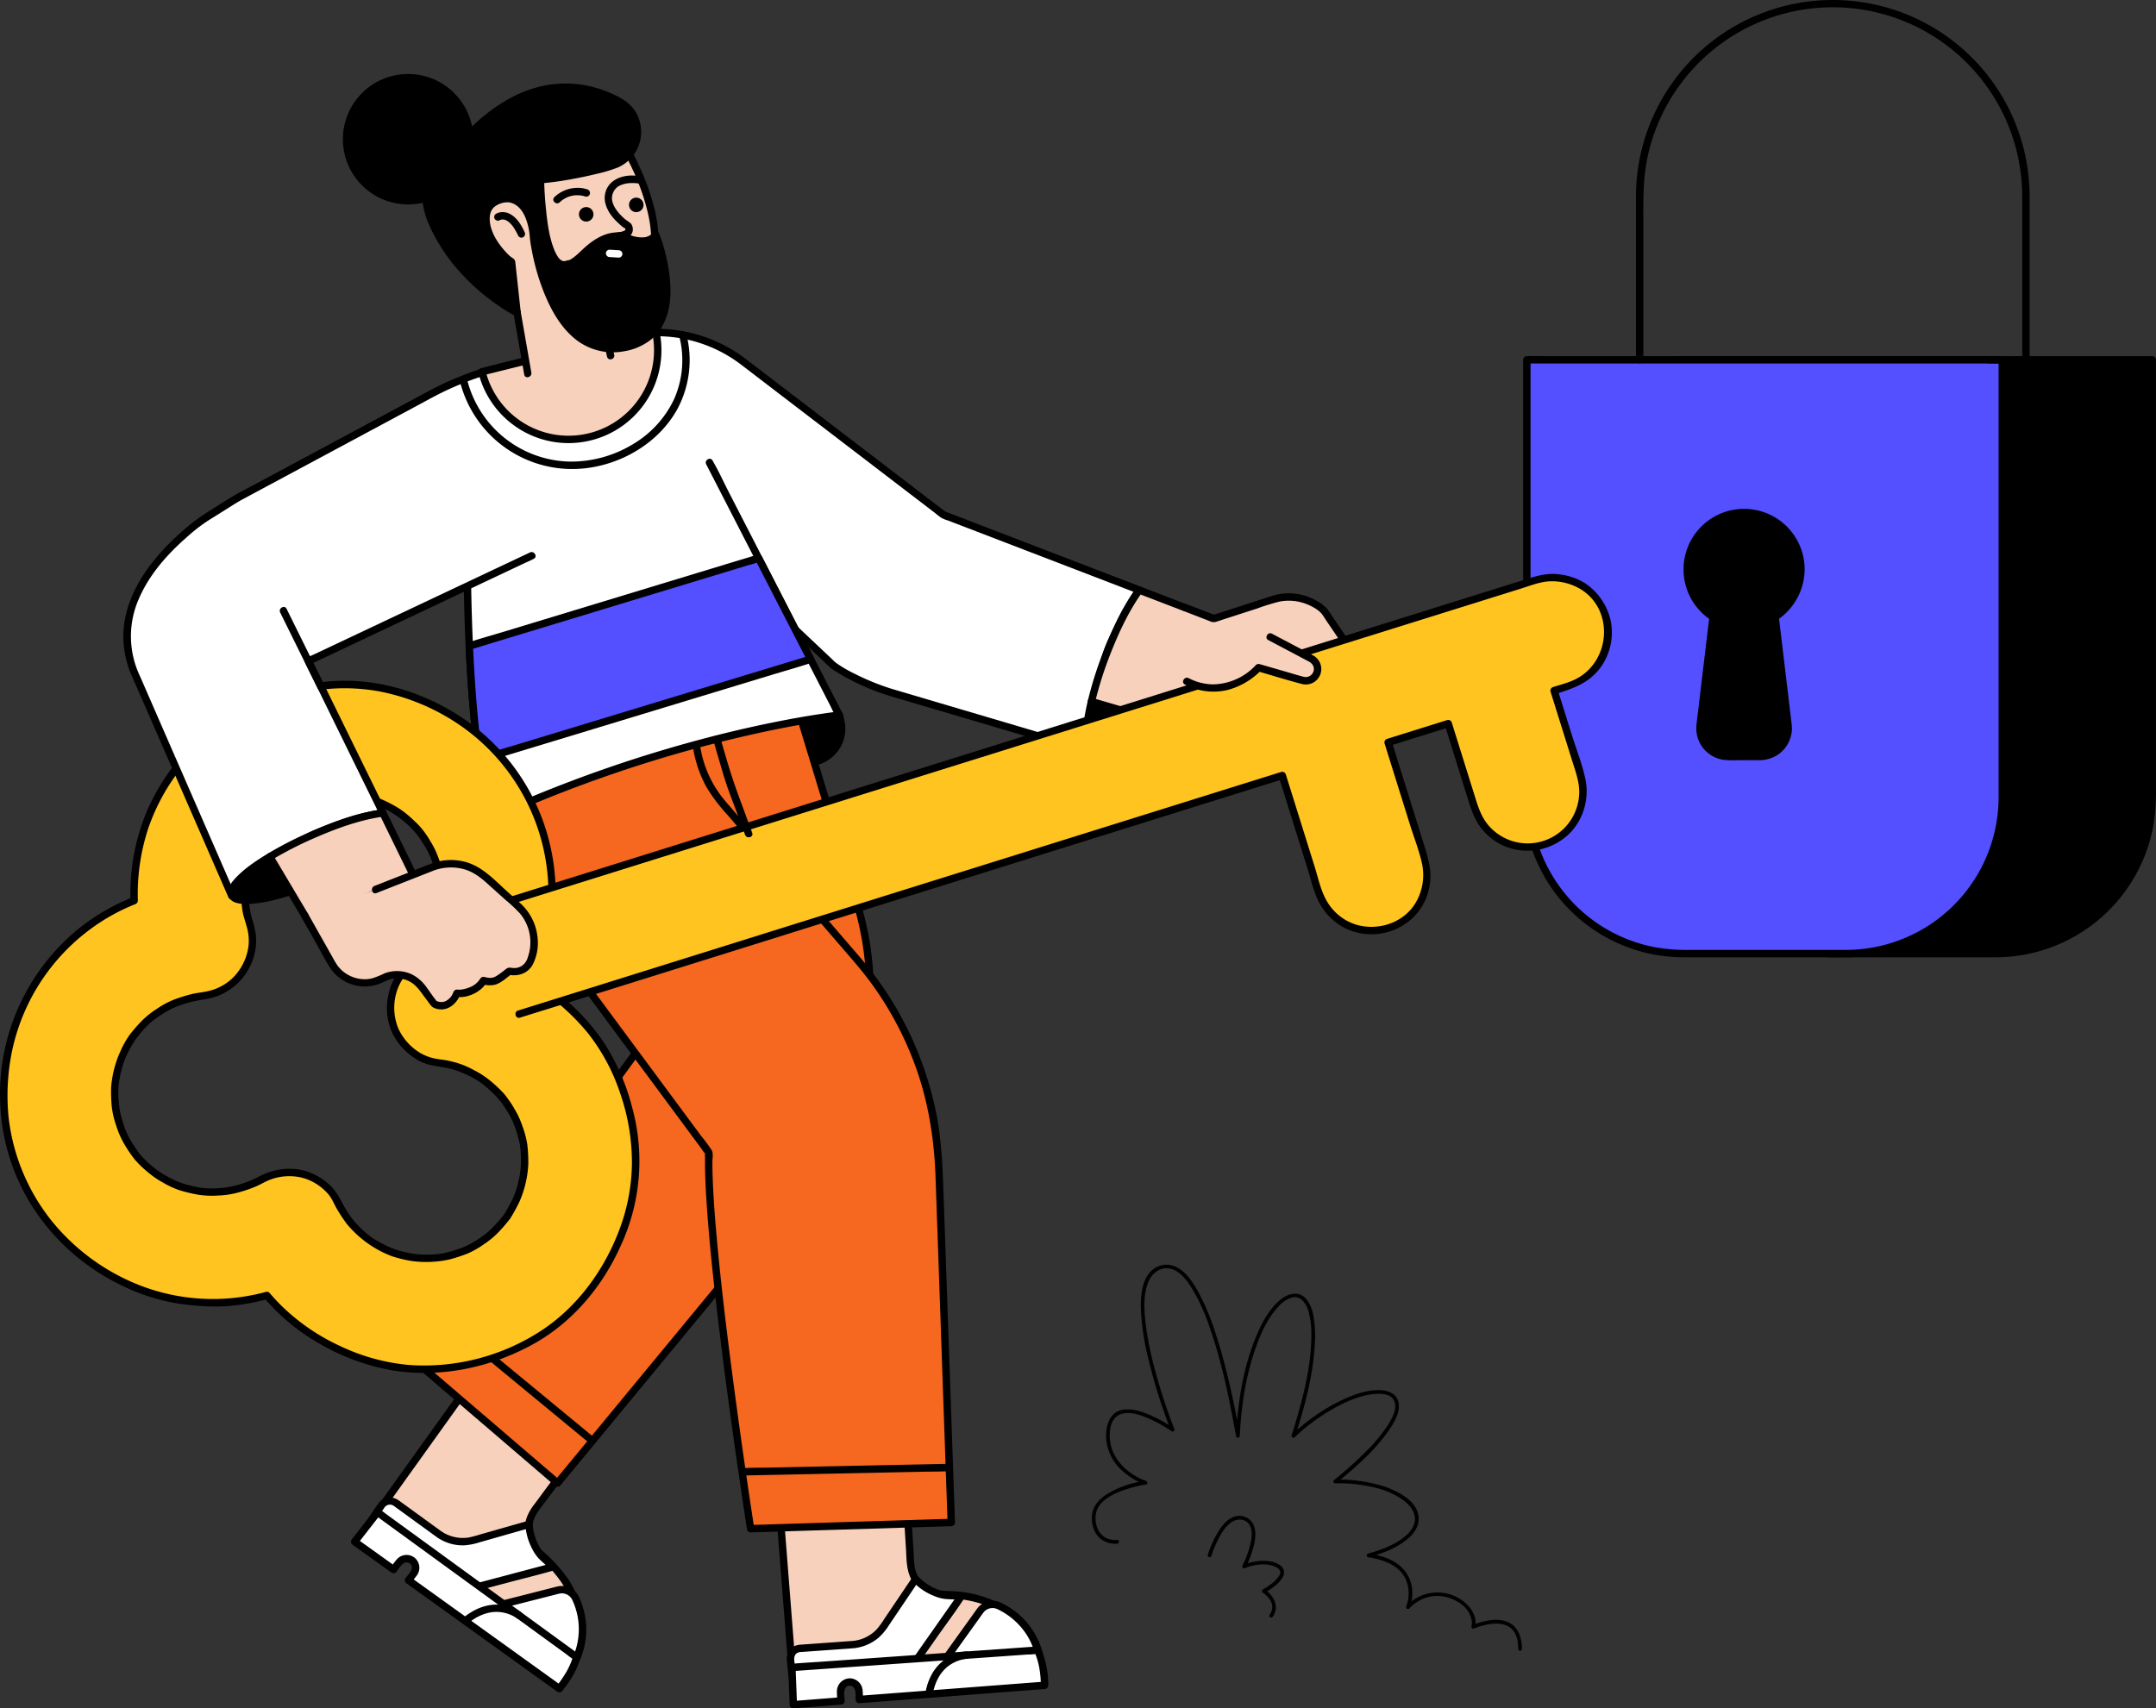 <svg xmlns="http://www.w3.org/2000/svg" viewBox="0 0 953.326 755.58">
  <rect x="0" y="0" width="953.326" height="755.58" fill="#333333" stroke="none"/>
  <g id="security___lock_key_login_safety_protection_padlock_locked_unlock" data-name="security _ lock, key, login, safety, protection, padlock, locked, unlock" transform="translate(-23.335 -122.188)">
    <path id="Path_6872" data-name="Path 6872" d="M905.688,543.945H834.1a69.312,69.312,0,0,1-69.312-69.312V281.327H975V474.633A69.312,69.312,0,0,1,905.688,543.945Z"/>
    <path id="Path_6873" data-name="Path 6873" d="M905.688,542.31H837.513a85.156,85.156,0,0,1-15.985-1.16,67.677,67.677,0,0,1-55.1-65.408c-.074-4.7-.009-9.414-.009-14.119v-180.3l-1.635,1.634H966.436c2.707,0,5.514.215,8.215,0,.115-.009.234,0,.35,0l-1.635-1.634V465.876c0,2.915.006,5.831,0,8.746a67.567,67.567,0,0,1-67.678,67.687,1.635,1.635,0,0,0,0,3.269,70.985,70.985,0,0,0,69.568-56.98,94.128,94.128,0,0,0,1.379-18.429V281.327A1.658,1.658,0,0,0,975,279.693H773.352c-2.735,0-5.481-.07-8.215,0-.116,0-.233,0-.35,0a1.658,1.658,0,0,0-1.635,1.635v192.8a70.955,70.955,0,0,0,71.028,71.453c10.377.02,20.754,0,31.13,0h40.378a1.636,1.636,0,0,0,0-3.269Z"/>
    <path id="Path_6874" data-name="Path 6874" d="M839.378,543.945H767.789a69.312,69.312,0,0,1-69.312-69.312V281.327H908.69V474.633a69.312,69.312,0,0,1-69.312,69.312Z" fill="#544fff"/>
    <path id="Path_6875" data-name="Path 6875" d="M839.378,542.31H771.2a85.145,85.145,0,0,1-15.985-1.16,67.677,67.677,0,0,1-55.1-65.408c-.074-4.7-.009-9.414-.009-14.119v-180.3l-1.635,1.634H900.126c2.707,0,5.514.215,8.215,0,.115-.009.234,0,.35,0l-1.635-1.634V465.876c0,2.915.006,5.831,0,8.746a67.567,67.567,0,0,1-67.678,67.687,1.635,1.635,0,0,0,0,3.269,70.985,70.985,0,0,0,69.568-56.98,94.133,94.133,0,0,0,1.379-18.429V281.327a1.658,1.658,0,0,0-1.635-1.635H707.042c-2.735,0-5.48-.07-8.215,0-.116,0-.233,0-.35,0a1.658,1.658,0,0,0-1.635,1.635v192.8a70.955,70.955,0,0,0,71.028,71.453c10.377.02,20.753,0,31.13,0h40.378a1.636,1.636,0,0,0,0-3.269Z"/>
    <path id="Path_6876" data-name="Path 6876" d="M696.3,851.512c-.034-5.236-1.81-10.623-7.259-12.305-3.808-1.176-8.091-.434-11.81.732a26.6,26.6,0,0,0-2.865,1.06l1.2.923c1.018-3.908-1.248-8.137-4.116-10.629a18.652,18.652,0,0,0-21.56-2.437,18.315,18.315,0,0,0-4.567,3.553l1.366.8a18.121,18.121,0,0,0,1.113-7.081,15.445,15.445,0,0,0-6.616-12.3c-3.651-2.6-8.134-3.825-12.5-4.508v1.576c5.813-1.677,11.8-3.846,16.587-7.656,2.768-2.2,5.212-5.264,5.352-8.944.311-8.194-9.613-12.879-16.082-14.937a65.838,65.838,0,0,0-20.785-2.759l.578,1.4c8.167-6.644,16.381-13.8,22.546-22.41,2.589-3.617,5.949-8.814,4.747-13.53-.938-3.682-4.78-4.94-8.191-5.042-5.593-.168-11.233,1.863-16.242,4.158a86,86,0,0,0-22.541,15.51l1.366.8c4.263-13.316,8.014-27.206,8.711-41.241a49.147,49.147,0,0,0-.7-12.3,15.884,15.884,0,0,0-3.185-7.31c-3.175-3.645-7.8-2.432-11.161.247-5.762,4.6-9.239,12.014-11.836,18.717-4.448,11.477-6.6,23.815-7.591,36.044q-.227,2.808-.365,5.622l1.605-.217c-1.272-8.173-2.975-16.3-4.882-24.344-1.666-7.03-3.545-14.018-5.814-20.88a103.488,103.488,0,0,0-7.963-18.863c-2.345-4.113-5.422-8.7-9.926-10.661a9.724,9.724,0,0,0-11.445,3.026c-3.457,4.352-3.8,10.628-3.656,15.948a106.614,106.614,0,0,0,3.2,21.467,239.982,239.982,0,0,0,9.821,31.483c.069.178.138.356.208.533l1.2-.923A59.2,59.2,0,0,0,534.1,749.1c-4.325-2.1-9.518-4.231-14.421-3.358-5.853,1.042-7.452,7.186-7.245,12.375a21.066,21.066,0,0,0,7.9,15.186,30.029,30.029,0,0,0,9.3,5.441V777.17a43.264,43.264,0,0,0-16.682,5.754c-3.154,2-6.068,4.881-6.672,8.72-.653,4.15.659,9.069,4.248,11.528a10.645,10.645,0,0,0,6.792,1.757c1.036-.1,1.047-1.74,0-1.635a9.335,9.335,0,0,1-4.925-.92c-3.654-1.811-4.984-6.221-4.565-10.07.789-7.245,10.1-10.534,16.042-12.193a49.35,49.35,0,0,1,6.2-1.364c.868-.125.678-1.342,0-1.576-7.183-2.478-14.172-8.669-15.689-16.388-.908-4.62-.44-11.928,5.1-13.327,4.354-1.1,9.328.952,13.2,2.773a58.968,58.968,0,0,1,8.744,5.007.825.825,0,0,0,1.2-.923,239.382,239.382,0,0,1-8.4-25.582,142.756,142.756,0,0,1-4.34-21.373c-.649-5.8-1.06-12.256,1.066-17.821,1.46-3.822,5.019-7.043,9.362-6.341s7.5,4.839,9.727,8.287a83.116,83.116,0,0,1,8.025,17.375c2.393,6.747,4.348,13.647,6.08,20.59,2.278,9.13,3.92,18.344,5.7,27.571.029.15.049.3.072.452.148.949,1.561.657,1.605-.217.628-12.481,2.418-25.032,6.355-36.927,2.4-7.259,5.626-14.989,11.045-20.557a12.7,12.7,0,0,1,5.531-3.677,4.81,4.81,0,0,1,4.362.834,10.984,10.984,0,0,1,3.231,5.759,38.9,38.9,0,0,1,1.126,10.9c-.163,12.63-3.273,25.243-6.834,37.287q-.915,3.094-1.9,6.166a.824.824,0,0,0,1.366.8A87.432,87.432,0,0,1,615.1,744c5-2.588,10.555-4.869,16.226-5.3,2.885-.222,7.092-.038,8.473,3.033,1.678,3.733-1.373,8.617-3.343,11.594a71.376,71.376,0,0,1-8.638,10.353,173.163,173.163,0,0,1-14.637,13.157c-.564.459-.086,1.4.578,1.4a67.142,67.142,0,0,1,17.7,1.939,35.356,35.356,0,0,1,12.338,5.48c2.4,1.786,4.724,4.3,5.141,7.383.432,3.194-1.443,6.018-3.7,8.088-4.637,4.26-11.057,6.483-16.99,8.194-.717.207-.837,1.445,0,1.576,6.212.972,13.235,3.2,16.38,9.143a15.5,15.5,0,0,1,1.138,10.445,14.392,14.392,0,0,1-.654,2.29c-.3.763.845,1.382,1.366.8a17.249,17.249,0,0,1,11.225-5.513c6.261-.439,14.592,3.392,16.181,9.992a7.755,7.755,0,0,1,.105,3.443.828.828,0,0,0,1.2.923c.039-.018.079-.038.119-.052-.261.089.168-.068.272-.109.469-.182.94-.357,1.417-.517a29.937,29.937,0,0,1,4.656-1.183c3.605-.6,7.9-.445,10.516,2.475,2.04,2.281,2.476,5.547,2.495,8.488a.818.818,0,0,0,1.635,0Z"/>
    <path id="Path_6877" data-name="Path 6877" d="M558.967,810.32a44.115,44.115,0,0,1,2.2-5.614c1.5-3.219,3.349-6.654,6.176-8.9,2.525-2.007,6.522-2.334,8.42.753,1.862,3.029.837,7.33-.08,10.5a42.323,42.323,0,0,1-2.952,7.538c-.289.562.209,1.492.923,1.2,3.971-1.62,9.124-2.486,13.189-.826,1.849.755,3.325,1.962,2.209,3.979a13.949,13.949,0,0,1-4.028,4.085,31.863,31.863,0,0,1-3.283,2.166.826.826,0,0,0,0,1.411,11.139,11.139,0,0,1,2.835,2.71,5.691,5.691,0,0,1,.141,7.069c-.6.865.814,1.683,1.411.825,3.057-4.394.511-9.37-3.562-12.015v1.412c2.917-1.655,6.411-3.953,7.987-7a3.758,3.758,0,0,0-1.065-5.036c-2.678-2-6.376-2.3-9.59-1.953a24.888,24.888,0,0,0-6.68,1.6l.923,1.2a45.115,45.115,0,0,0,2.908-7.233c1.121-3.62,2.152-8.116.5-11.736a6.933,6.933,0,0,0-9.18-3.193c-3.551,1.613-5.918,5.366-7.662,8.69a46.77,46.77,0,0,0-3.316,7.938c-.309,1.008,1.268,1.439,1.576.434Z"/>
    <path id="Path_6878" data-name="Path 6878" d="M299.591,270.915c18.9-4.7,38.935.944,51.841,10.817l89.1,68.158,86.552,33.267c-4.711,6.536-9.986,16.6-14.532,28.314-2.907,7.489-4.677,37.027-6.154,43.334L418.03,428.664a97.286,97.286,0,0,1-26.16-12.112l-82.44-77.837-46.817-57.1Z" fill="#fff"/>
    <path id="Path_6879" data-name="Path 6879" d="M300.026,272.491a61.216,61.216,0,0,1,50.584,10.655c3.1,2.356,6.185,4.731,9.277,7.1l21.721,16.616,26.09,19.958,22.117,16.918,6.942,5.31a31.443,31.443,0,0,0,2.923,2.236,20.6,20.6,0,0,0,3.059,1.2l8.472,3.256L478.692,366.3l29.531,11.35,17.587,6.76.839.323-.977-2.4a108.275,108.275,0,0,0-9.657,16.936c-2.343,4.961-4.911,10.1-6.073,15.5-2,9.3-2.647,18.919-3.647,28.358a94.917,94.917,0,0,1-1.474,11.249l2.011-1.142-19.967-5.907-39.157-11.583-27.7-8.194a104.471,104.471,0,0,1-18.725-7.359,54.289,54.289,0,0,1-8.191-4.784c-.09-.069-.21-.152-.312-.236-.63-.525-1.2-1.137-1.8-1.7l-20.416-19.276-30.146-28.462L316.135,342.8c-1.759-1.66-3.554-3.29-5.279-4.985a40.823,40.823,0,0,1-2.793-3.332L285.586,307.07,264.91,281.854l-1.141-1.392-.721,2.732,32.427-9.386,4.55-1.317c2.017-.584,1.159-3.739-.869-3.152l-32.427,9.386-4.55,1.317a1.658,1.658,0,0,0-.721,2.732l15.425,18.812,25.026,30.522a102.83,102.83,0,0,0,8.646,9.917l20.877,19.711,30.19,28.5,24.045,22.7c1.627,1.536,3.217,3.127,4.888,4.615a12.857,12.857,0,0,0,1.687,1.181q4,2.55,8.235,4.7a101.421,101.421,0,0,0,17.12,6.8q10.089,2.991,20.182,5.97l39.3,11.626,27.483,8.13,1.4.414a1.652,1.652,0,0,0,2.011-1.142,85.359,85.359,0,0,0,1.346-9.834c.529-4.856,1.008-9.717,1.557-14.571.514-4.544,1.047-9.1,1.9-13.6.941-4.987,2.97-9.551,5.065-14.159a112.48,112.48,0,0,1,10.658-19.1,1.654,1.654,0,0,0-.977-2.4L515,376.768l-28.166-10.826-29.265-11.248c-5.393-2.073-10.775-4.174-16.179-6.218-.131-.049-.265-.1-.394-.151,0,0,.415.323.283.094-.173-.3-.788-.6-1.058-.81l-5.385-4.12L414.51,327.942l-25.947-19.849-23.353-17.865-12.485-9.55A65.037,65.037,0,0,0,313.066,267.6a60.771,60.771,0,0,0-13.91,1.739C297.114,269.838,297.979,272.991,300.026,272.491Z"/>
    <path id="Path_6880" data-name="Path 6880" d="M506.439,454.8c-3.385-1.314-3.352-10.178-.5-22.343l16.672,4.883C516.254,449.022,509.957,456.168,506.439,454.8Z"/>
    <path id="Path_6881" data-name="Path 6881" d="M506.874,453.226c.442.185-.384-.335-.046-.056a1.368,1.368,0,0,1-.24-.242c-.151-.212.211.324-.052-.068a3.544,3.544,0,0,1-.583-1.315,15.657,15.657,0,0,1-.47-4.405,64.286,64.286,0,0,1,2.03-14.246l-2.011,1.142,16.672,4.883-.977-2.4a69.192,69.192,0,0,1-8.61,12.978,16.45,16.45,0,0,1-3.536,3.2,4.018,4.018,0,0,1-1.355.6c-.048.013-.434.064-.2.042s-.139,0-.185-.006c-.436-.014.346.066-.074,0a2.014,2.014,0,0,1-.361-.108c-1.984-.711-2.838,2.447-.869,3.152,3.156,1.131,6.382-1.88,8.332-3.957,3.927-4.183,6.946-9.245,9.683-14.254a1.656,1.656,0,0,0-.977-2.4l-16.674-4.883a1.652,1.652,0,0,0-2.011,1.142c-1.222,5.262-2.325,10.785-2.13,16.216.109,3.039.621,6.815,3.776,8.138a1.646,1.646,0,0,0,2.011-1.142,1.675,1.675,0,0,0-1.142-2.011Z"/>
    <path id="Path_6882" data-name="Path 6882" d="M512.552,411.471c4.547-11.713,9.821-21.778,14.532-28.314l12.46,4.789,20.5,7.878-18.89,46.948-18.542-5.43-16.672-4.883a159.772,159.772,0,0,1,6.616-20.989Z" fill="#f7d1bc"/>
    <path id="Path_6883" data-name="Path 6883" d="M514.128,411.906c3.785-9.712,8.272-19.422,14.368-27.924l-1.846.751,27.011,10.382,5.945,2.285-1.142-2.011-6.373,15.84L541.922,436.5l-2.348,5.836,2.011-1.142-27.71-8.115-7.5-2.2,1.142,2.011a160.51,160.51,0,0,1,6.616-20.988c.759-1.964-2.4-2.814-3.152-.869a160.527,160.527,0,0,0-6.616,20.988,1.668,1.668,0,0,0,1.142,2.011l28.084,8.225,7.13,2.088a1.679,1.679,0,0,0,2.011-1.142l6.373-15.839,10.169-25.273,2.348-5.836a1.665,1.665,0,0,0-1.142-2.011l-25.239-9.7-7.717-2.966a1.66,1.66,0,0,0-1.846.751c-6.262,8.734-10.811,18.73-14.7,28.7C510.211,413,513.371,413.848,514.128,411.906Z"/>
    <path id="Path_6884" data-name="Path 6884" d="M237.98,466.989l1.115,10.679a14.07,14.07,0,0,0,11.153,12.319l28.525,5.88,106.725-37.3a14.92,14.92,0,0,0,9.557-17.686l-.6-2.394-10.971-9.815"/>
    <path id="Path_6885" data-name="Path 6885" d="M236.346,466.989l1.063,10.178c.6,5.758,3.787,10.933,9.2,13.335,2.592,1.15,5.51,1.537,8.272,2.106l13.063,2.693,9.762,2.012a4.136,4.136,0,0,0,2.517-.225l12.553-4.387,22.287-7.788,26.313-9.2,24.259-8.477,16.492-5.763c1.173-.41,2.348-.817,3.52-1.23a16.918,16.918,0,0,0,9.625-8.142,16.569,16.569,0,0,0,1.746-9.467,28.519,28.519,0,0,0-.713-3.5,3.727,3.727,0,0,0-.788-1.888c-2.594-2.662-5.606-5.015-8.376-7.493l-2.5-2.233c-1.564-1.4-3.884.905-2.312,2.312l7.391,6.612a26.454,26.454,0,0,0,3.412,3.053c.508.309-.351-.261-.245-.541-.091.24.256,1.028.32,1.286a18.384,18.384,0,0,1,.632,3.446A13.429,13.429,0,0,1,385.053,457c-.753.271-1.511.528-2.266.792l-14.266,4.985-22.592,7.895-25.7,8.981-23.274,8.133-15.4,5.383a20.23,20.23,0,0,0-3.048,1.065c-.483.267,1.322.22.256-.035-1.133-.271-2.287-.471-3.428-.707l-23.068-4.755c-.812-.167-1.635-.313-2.435-.531a12.45,12.45,0,0,1-7.188-5.253c-2.25-3.515-2.188-7.946-2.608-11.967l-.417-4c-.216-2.071-3.488-2.094-3.269,0Z"/>
    <path id="Path_6886" data-name="Path 6886" d="M367.958,788.376l6.083,77.609,106.547-8s-.455-30.325-40.35-30.592a14.311,14.311,0,0,1-14.227-13.353c-.615-9.443-1.167-18.582-1.167-18.582" fill="#f7d1bc"/>
    <path id="Path_6887" data-name="Path 6887" d="M366.323,788.376l2.063,26.319,3.266,41.667.754,9.623a1.657,1.657,0,0,0,1.634,1.635l10.623-.8,25.382-1.907,30.826-2.316,26.555-2c4.323-.325,8.66-.571,12.977-.975.061-.006.122-.009.184-.014a1.665,1.665,0,0,0,1.635-1.635c-.106-6.446-3.046-13.106-6.952-18.094a34.878,34.878,0,0,0-15.391-10.907,51.52,51.52,0,0,0-12.549-2.83c-4.742-.517-9.741.252-13.944-2.441a12.7,12.7,0,0,1-4.734-5.555c-1.266-2.888-1.142-6.163-1.339-9.249q-.428-6.724-.837-13.45c-.126-2.09-3.4-2.1-3.269,0q.336,5.563.69,11.124c.34,5.381.063,11.067,3.34,15.657a16.211,16.211,0,0,0,11.952,6.744c2.475.195,4.96.125,7.437.366a52.553,52.553,0,0,1,6.782,1.106c6.547,1.52,12.785,4.466,17.483,9.358a29.582,29.582,0,0,1,6.8,11.573,32.46,32.46,0,0,1,1.133,5.005c-.078-.531.024.207.049.459.02.2.039.406.053.609.012.175.024.351.027.526l1.634-1.635-10.623.8-25.383,1.906-30.826,2.316-26.555,2-8.824.663a31.545,31.545,0,0,0-4.153.312,1.41,1.41,0,0,1-.184.014l1.635,1.635-2.063-26.319L370.347,798l-.754-9.623c-.163-2.084-3.434-2.1-3.269,0Z"/>
    <path id="Path_6888" data-name="Path 6888" d="M428.193,820.6c2.691,3.141,9.536,7.179,13.971,7.208,2.195.015,4.266.123,6.235.305L427.14,858.387l-53.488,5.384-.792-7.615a4.457,4.457,0,0,1,4.115-4.907l23.31-1.671a18.09,18.09,0,0,0,13.7-7.925Z" fill="#fff"/>
    <path id="Path_6889" data-name="Path 6889" d="M427.037,821.756a25.447,25.447,0,0,0,9.17,6.224,17.385,17.385,0,0,0,5.245,1.425c2.306.2,4.635.136,6.947.343l-1.411-2.46-18.608,26.5-2.65,3.773,1.411-.81-18.068,1.819-28.8,2.9-6.617.666,1.634,1.635c-.252-2.42-.522-4.839-.755-7.261-.136-1.417.221-2.831,1.674-3.432a5.377,5.377,0,0,1,1.7-.262l16.767-1.2c1.828-.131,3.657-.255,5.484-.393a20.254,20.254,0,0,0,11.612-4.674,25.8,25.8,0,0,0,4.638-5.572l4.363-6.466,8.828-13.083c1.18-1.749-1.651-3.386-2.823-1.65l-7.59,11.248-4.87,7.218a36.917,36.917,0,0,1-3.115,4.322,16.654,16.654,0,0,1-11.044,5.388c-1.9.144-3.8.272-5.7.409l-16.7,1.2a8.244,8.244,0,0,0-3.2.7,6.149,6.149,0,0,0-3.329,5.91c.181,2.538.527,5.074.791,7.6.084.809.683,1.73,1.635,1.635l13.72-1.381,25.716-2.588c4.658-.469,9.42-.694,14.048-1.414,1.033-.161,1.415-.81,1.95-1.571l2.017-2.872,6.716-9.564c3.913-5.572,8.051-11.044,11.764-16.752.072-.11.151-.215.227-.323.777-1.107-.294-2.359-1.411-2.459-2.173-.195-4.339-.2-6.515-.312a13.285,13.285,0,0,1-4.417-1.177,22.59,22.59,0,0,1-8.118-5.546C427.957,817.862,425.652,820.181,427.037,821.756Z"/>
    <path id="Path_6890" data-name="Path 6890" d="M465.051,832.409a32.009,32.009,0,0,1,18.527,26.8l-52.621-.765,10.071-1.94,15.787-22.014a6.608,6.608,0,0,1,8.236-2.079Z" fill="#fff"/>
    <path id="Path_6891" data-name="Path 6891" d="M464.226,833.82a31.265,31.265,0,0,1,13.69,12.386,32.038,32.038,0,0,1,3.85,11.052c.013.084.025.169.037.253.034.24-.05-.406,0-.021.017.141.034.282.049.423.024.226.046.453.062.68.015.2.03.411.033.616l1.635-1.635-17.83-.259-28.274-.411-6.517-.095.435,3.211,8.928-1.72a2.9,2.9,0,0,0,2.23-1.125c.5-.68.984-1.372,1.476-2.058l12.426-17.328c.562-.784,1.1-1.591,1.689-2.356a5.06,5.06,0,0,1,6.084-1.611c1.9.85,3.57-1.966,1.65-2.823a8.418,8.418,0,0,0-10.525,2.74c-.921,1.254-1.814,2.529-2.72,3.793l-10.3,14.359-2.716,3.788.977-.751-10.071,1.94c-1.85.356-1.362,3.185.435,3.211l17.83.259,28.274.411,6.517.095a1.654,1.654,0,0,0,1.635-1.635c-.133-7.731-4.1-15.718-9.4-21.154A35.339,35.339,0,0,0,465.876,831C463.99,830.084,462.33,832.9,464.226,833.82Z"/>
    <path id="Path_6892" data-name="Path 6892" d="M427.14,858.387l3.817.055-4.459.859Z" fill="#fff"/>
    <path id="Path_6893" data-name="Path 6893" d="M427.14,860.021l3.34.049.477.007-.435-3.211-3.9.751-.563.108,1.846,2.4.642-.915a1.635,1.635,0,0,0-1.846-2.4,1.843,1.843,0,0,0-.977.751l-.642.915a1.585,1.585,0,0,0-.223.825,1.619,1.619,0,0,0,.351.99,1.673,1.673,0,0,0,1.718.586l3.9-.751.563-.108a1.632,1.632,0,0,0,.977-.751,1.684,1.684,0,0,0,.194-1.042,1.635,1.635,0,0,0-1.605-1.417l-3.34-.049-.477-.007a1.635,1.635,0,1,0,0,3.269Z"/>
    <path id="Path_6894" data-name="Path 6894" d="M398.924,866.11a4.06,4.06,0,0,1,4.222,3.89l.157,3.84,81.919-6.269s-.128-9.351-3.077-15.575l-108.652,7.68.625,16.456,21.084-1.656-.17-4.145a4.06,4.06,0,0,1,3.891-4.222Z" fill="#fff"/>
    <path id="Path_6895" data-name="Path 6895" d="M398.924,867.745c3.218,0,2.655,3.9,2.745,6.1a1.652,1.652,0,0,0,1.634,1.635l27.834-2.13,44.013-3.368,10.072-.771a1.666,1.666,0,0,0,1.635-1.635,41.128,41.128,0,0,0-3.3-16.4,1.586,1.586,0,0,0-1.411-.81l-10.857.768-25.935,1.833L414,855.18,386.892,857.1c-4.4.311-8.813.538-13.206.933-.064.006-.128.009-.192.014a1.661,1.661,0,0,0-1.634,1.635l.625,16.456a1.651,1.651,0,0,0,1.634,1.635l21.084-1.656a1.662,1.662,0,0,0,1.635-1.635c-.086-2.1-1.084-6.474,2.086-6.733,2.082-.17,2.1-3.44,0-3.269a5.8,5.8,0,0,0-5.525,5.69c-.025,1.432.111,2.881.17,4.312l1.634-1.635L374.119,874.5l1.635,1.635-.625-16.456-1.635,1.635,10.857-.768,25.935-1.833,31.353-2.216,27.11-1.916,8.971-.634a30.878,30.878,0,0,0,4.234-.3,1.4,1.4,0,0,1,.192-.014l-1.411-.81c2.073,4.484,2.777,9.836,2.853,14.75l1.634-1.635-27.834,2.13-44.013,3.368-10.072.771,1.635,1.635c-.057-1.386-.042-2.793-.184-4.173a5.774,5.774,0,0,0-5.829-5.193,1.635,1.635,0,0,0,0,3.269Z"/>
    <path id="Path_6896" data-name="Path 6896" d="M450.718,852.588c-5.953.232-11.621,4.129-14.74,9.03a25.39,25.39,0,0,0-3.4,9.135,1.68,1.68,0,0,0,1.142,2.011,1.649,1.649,0,0,0,2.011-1.142c.855-4.74,2.78-9.1,6.423-12.164a14.545,14.545,0,0,1,1.956-1.374,18.769,18.769,0,0,1,2.1-1.078c-.393.172.126-.05.22-.086q.241-.094.484-.181.455-.163.918-.3.78-.234,1.58-.4c.23-.046.462-.085.693-.124.518-.088-.376.029.144-.019.156-.014.311-.033.468-.039,2.1-.082,2.107-3.351,0-3.269Z"/>
    <path id="Path_6897" data-name="Path 6897" d="M231.936,732.943l-45.315,63.3L273.3,858.717s19.177-23.5-11.177-49.387a14.311,14.311,0,0,1-2.289-19.377c5.609-7.621,11.071-14.97,11.071-14.97" fill="#f7d1bc"/>
    <path id="Path_6898" data-name="Path 6898" d="M230.525,732.118l-15.367,21.466-24.329,33.984-5.619,7.849a1.666,1.666,0,0,0,.586,2.236l8.642,6.229,20.649,14.883,25.077,18.075,21.6,15.571,7.179,5.174c1.116.8,2.207,1.711,3.378,2.435.052.032.1.072.149.108a1.632,1.632,0,0,0,1.981-.255c4.489-5.52,6.644-13.315,6.441-20.325a37,37,0,0,0-7.249-20.244,66.125,66.125,0,0,0-10.369-11.13,13.024,13.024,0,0,1-4.566-10.462,12.556,12.556,0,0,1,2.022-6.19c1.625-2.525,3.565-4.888,5.35-7.3q3.112-4.209,6.233-8.411c1.256-1.69-1.581-3.321-2.823-1.65q-2.478,3.334-4.948,6.674-2.4,3.247-4.8,6.5a22.547,22.547,0,0,0-3.465,5.927,16.067,16.067,0,0,0,.655,11.891c2,4.384,6.24,7.066,9.461,10.476,5.386,5.7,9.7,12.629,10.926,20.479a29.445,29.445,0,0,1-1.689,14.96,30.014,30.014,0,0,1-2.439,4.921c-.289.47-.592.933-.914,1.381a4.034,4.034,0,0,0-.28.38c-.077.14.332-.419.141-.185l1.981-.256-8.642-6.229-20.649-14.883-25.077-18.075-21.6-15.571-7.179-5.174a36.354,36.354,0,0,0-3.378-2.435,1.631,1.631,0,0,1-.149-.108l.586,2.236L203.4,775.6l24.329-33.984,5.619-7.849c1.227-1.714-1.607-3.348-2.823-1.65Z"/>
    <path id="Path_6899" data-name="Path 6899" d="M257.276,796.382c.037,4.136,2.675,11.633,6.049,14.511,1.67,1.424,3.185,2.841,4.574,4.248l-35.757,9.475L187.75,794.3l4.3-6.337a4.457,4.457,0,0,1,6.308-1.105l18.911,13.73a18.09,18.09,0,0,0,15.587,2.758Z" fill="#fff"/>
    <path id="Path_6900" data-name="Path 6900" d="M255.642,796.382a25.844,25.844,0,0,0,2.924,10.648,17.607,17.607,0,0,0,3,4.452c1.631,1.688,3.514,3.143,5.173,4.814l.721-2.732-31.3,8.294-4.457,1.181,1.26.165-15-10.242-23.9-16.327-5.492-3.751.586,2.236c1.343-1.98,2.659-3.98,4.029-5.941a2.965,2.965,0,0,1,3.551-1.362,6.946,6.946,0,0,1,1.464.938l13.333,9.68c1.576,1.144,3.148,2.293,4.727,3.432a19.9,19.9,0,0,0,12.122,3.8,27.574,27.574,0,0,0,6.845-1.3l7.651-2.181,14.827-4.226a1.636,1.636,0,0,0-.869-3.152l-12.81,3.651-8.532,2.432a43.7,43.7,0,0,1-5.1,1.331,16.85,16.85,0,0,1-12.483-3.174c-1.579-1.139-3.151-2.288-4.727-3.432l-13.411-9.737c-3.018-2.191-6.893-1.9-9.147,1.267-1.477,2.075-2.862,4.22-4.292,6.328a1.664,1.664,0,0,0,.586,2.236l11.387,7.777L219.563,818l8.272,5.65a33.078,33.078,0,0,0,3.477,2.374,2.881,2.881,0,0,0,2.206-.081l3.433-.91,11.334-3c6.549-1.736,13.16-3.323,19.667-5.212.126-.037.254-.067.381-.1a1.65,1.65,0,0,0,.721-2.732c-1.535-1.545-3.181-2.948-4.775-4.426a13.62,13.62,0,0,1-2.735-3.869,22.187,22.187,0,0,1-2.634-9.308C258.867,794.282,255.6,794.274,255.642,796.382Z"/>
    <path id="Path_6901" data-name="Path 6901" d="M277.875,829.148a32.009,32.009,0,0,1-3.079,32.433l-39.77-34.466,8.955,5,26.253-6.68A6.608,6.608,0,0,1,277.875,829.148Z" fill="#fff"/>
    <path id="Path_6902" data-name="Path 6902" d="M276.464,829.973a30.576,30.576,0,0,1-1.4,28.27c-.365.623-.752,1.236-1.168,1.827-.115.163-.256.32-.358.492-.116.2.311-.39.1-.136h2.312l-13.475-11.678-21.369-18.519-4.925-4.268-1.981,2.567,7.939,4.432a3.261,3.261,0,0,0,2.459.685c.875-.189,1.741-.443,2.609-.664l20.668-5.258c.9-.228,1.789-.474,2.688-.684a5.1,5.1,0,0,1,5.9,2.934c.918,1.892,3.738.237,2.823-1.65a8.372,8.372,0,0,0-9.59-4.437c-1.54.364-3.069.781-4.6,1.171l-17.03,4.333-4.517,1.15,1.26.165-8.955-5c-1.564-.873-3.43,1.312-1.981,2.567l13.475,11.678,21.369,18.519,4.925,4.268a1.653,1.653,0,0,0,2.312,0c4.934-6.078,7.137-14.783,6.506-22.473a36.544,36.544,0,0,0-3.172-11.941C278.431,826.406,275.613,828.067,276.464,829.973Z"/>
    <path id="Path_6903" data-name="Path 6903" d="M232.142,824.617l2.885,2.5-3.965-2.213Z" fill="#fff"/>
    <path id="Path_6904" data-name="Path 6904" d="M230.986,825.772l2.525,2.188.359.312,1.981-2.567-3.47-1.937-.5-.276-.39,2.987,1.08-.286a1.686,1.686,0,0,0,.977-.751,1.635,1.635,0,0,0-1.846-2.4l-1.08.286a1.645,1.645,0,0,0-.391,2.987l3.47,1.937.495.276a1.643,1.643,0,0,0,2.109-.421,1.622,1.622,0,0,0-.128-2.146l-2.525-2.188-.359-.312a1.737,1.737,0,0,0-1.156-.479,1.664,1.664,0,0,0-1.156.479,1.644,1.644,0,0,0-.479,1.156,1.622,1.622,0,0,0,.479,1.156Z"/>
    <path id="Path_6905" data-name="Path 6905" d="M205.58,812.359a4.06,4.06,0,0,1,.726,5.7l-2.353,3.04,66.716,47.948s5.922-7.237,7.674-13.9l-88.079-64.08-10.117,12.994,17.2,12.308,2.539-3.281a4.06,4.06,0,0,1,5.7-.726Z" fill="#fff"/>
    <path id="Path_6906" data-name="Path 6906" d="M204.424,813.515c2.552,2.155-.178,4.55-1.627,6.423a1.674,1.674,0,0,0,.331,2.567L225.8,838.8l35.845,25.761,8.2,5.895a1.632,1.632,0,0,0,1.981-.256c3.479-4.267,6.634-9.279,8.094-14.619a1.692,1.692,0,0,0-.751-1.846l-8.8-6.4-21.024-15.3-25.416-18.491L201.95,797.554l-7.273-5.291c-1.134-.825-2.243-1.754-3.433-2.5-.054-.034-.1-.076-.156-.113a1.63,1.63,0,0,0-1.981.256L178.991,802.9a1.673,1.673,0,0,0,.331,2.567l17.2,12.308a1.631,1.631,0,0,0,1.981-.255c1.478-1.91,3.411-5.763,6.253-3.751,1.72,1.218,3.355-1.615,1.65-2.823a5.737,5.737,0,0,0-7.682.989c-.884,1.055-1.691,2.185-2.533,3.273l1.981-.256-17.2-12.308.331,2.567,10.117-12.994-1.981.256,8.8,6.4,21.024,15.3,25.416,18.491,21.976,15.989,7.272,5.291a38.793,38.793,0,0,0,3.433,2.5,1.779,1.779,0,0,1,.156.113l-.751-1.846a33.111,33.111,0,0,1-4.329,9.055q-1.016,1.58-2.134,3.091-.175.237-.353.472l-.2.263q.165-.213.013-.018a2.542,2.542,0,0,1-.249.313l1.981-.255-22.669-16.292L212.98,825.577l-8.2-5.895.331,2.567c.827-1.068,1.669-2.125,2.48-3.205a5.738,5.738,0,0,0-.853-7.841C205.137,809.854,202.814,812.155,204.424,813.515Z"/>
    <path id="Path_6907" data-name="Path 6907" d="M254.02,835.455a17.884,17.884,0,0,0-7.957-3.328c-6.667-1.1-12.849,1.434-17.953,5.642-1.624,1.339.7,3.64,2.312,2.312,4.252-3.506,9.686-5.782,15.254-4.716a16.4,16.4,0,0,1,4.512,1.527,15.152,15.152,0,0,1,1.317.759c.186.121.908.661.2.115a1.692,1.692,0,0,0,2.312,0,1.644,1.644,0,0,0,0-2.311Z"/>
    <path id="Path_6908" data-name="Path 6908" d="M375.411,433.164l26.7,87.858a137.876,137.876,0,0,1-25.7,128L269.86,778.123l-60.67-52.015S305.055,580.8,332.476,552.889l-58.25-111.622,14.325-55.22" fill="#f6671f"/>
    <path id="Path_6909" data-name="Path 6909" d="M373.835,433.6l6.99,23L393.7,498.955c2.342,7.705,4.719,15.4,7.024,23.117a136.287,136.287,0,0,1-25.9,126.32q-6.466,7.836-12.934,15.671l-24.88,30.146-28.968,35.1-25.181,30.511L269.339,776.2l-.634.769h2.312l-20.531-17.6L217.9,731.429l-7.554-6.477.256,1.981q4.831-7.322,9.708-14.615,12.06-18.079,24.259-36.064,15.615-23.017,31.511-45.842c10.314-14.773,20.731-29.479,31.463-43.951,7.642-10.3,15.319-20.742,24-30.209q1.027-1.12,2.089-2.208a1.682,1.682,0,0,0,.256-1.981l-19.672-37.7-31.365-60.1-7.212-13.821.165,1.26,12.562-48.425,1.763-6.8c.529-2.038-2.624-2.907-3.152-.869l-9.85,37.969c-1.442,5.558-3.015,11.1-4.33,16.69-.458,1.949,1.1,3.887,1.977,5.572l18.06,34.607,24.114,46.209,9.217,17.661,3.083,5.908a26.573,26.573,0,0,0,1.606,3.078,3.511,3.511,0,0,1,.212.407l.256-1.981c-8.386,8.557-15.581,18.385-22.765,27.941C297.938,593.8,287.682,608.2,277.53,622.658q-16.145,23-31.919,46.258-12.93,19.006-25.7,38.121-4.1,6.138-8.186,12.288c-1.243,1.873-2.719,3.728-3.784,5.711-.046.086-.109.166-.163.247a1.642,1.642,0,0,0,.256,1.981l20.531,17.6L261.15,772.8l7.554,6.477a1.655,1.655,0,0,0,2.312,0l9.578-11.606,23.349-28.291,28.918-35.039,26.682-32.33L375.8,652.322a149.166,149.166,0,0,0,23.937-39.435,140.04,140.04,0,0,0,8.425-72.425c-1.68-11.328-5.156-22.134-8.472-33.046l-12.562-41.336L377.5,434.42l-.514-1.691c-.61-2.007-3.766-1.152-3.152.869Z"/>
    <path id="Path_6910" data-name="Path 6910" d="M252.245,401.585l-13.085,32.45c-5.942,22.051-2.094,57.572,16.884,88.788l80.737,109.1c-1.392,39.1,18.452,166.375,18.452,166.375l88.737-2.759-5.456-156.637a149.246,149.246,0,0,0-36.141-92.284L342.83,477.591a49.651,49.651,0,0,1-11.886-36.506l3.071-37.272" fill="#f6671f"/>
    <path id="Path_6911" data-name="Path 6911" d="M250.669,401.15,244.642,416.1c-2.311,5.732-4.872,11.424-6.954,17.245a52.168,52.168,0,0,0-2.189,11.745,101.43,101.43,0,0,0-.339,17.127,132.4,132.4,0,0,0,8.354,38.528,138.283,138.283,0,0,0,9.129,19.526,40.786,40.786,0,0,0,2.587,4.192l5.825,7.871,24.137,32.618,28.895,39.047,19.38,26.189a17.361,17.361,0,0,0,1.7,2.3c.493.468-.216.09-.033-.188-.215.328-.038,1.5-.043,1.889q-.016,1.073-.014,2.146c.005,7,.415,14.008.917,20.991,1.321,18.4,3.408,36.749,5.653,55.057q3.317,27.046,7.217,54.017,2.207,15.441,4.564,30.86.114.743.23,1.486a1.636,1.636,0,0,0,1.576,1.2l29.948-.931,47.773-1.485,11.017-.343a1.656,1.656,0,0,0,1.635-1.635l-.639-18.343-1.493-42.864-1.705-48.956-1.3-37.249c-.4-11.473-.977-22.844-3.272-34.151a151.862,151.862,0,0,0-33.764-68.623q-9.927-11.53-19.875-23.043L352.953,486.83l-8.331-9.659a49.1,49.1,0,0,1-11.869-26.2c-.784-6.573.1-13.221.643-19.782l1.88-22.821.375-4.553c.173-2.1-3.1-2.085-3.269,0l-2.969,36.036a52.755,52.755,0,0,0,6.49,30.761,76.121,76.121,0,0,0,8.91,11.775l27.023,31.329L398.5,544.629c3.619,4.2,7.189,8.418,10.438,12.916a147.967,147.967,0,0,1,19.3,36.54c5.679,15.809,8.2,32.162,8.779,48.885l1.1,31.481,1.669,47.921,1.6,46.046.9,25.885.043,1.24,1.635-1.635-29.948.931-47.773,1.486-11.017.343,1.576,1.2c-1.121-7.19-2.186-14.389-3.238-21.589q-3.661-25.035-6.921-50.127c-2.437-18.9-4.705-37.83-6.409-56.811-.707-7.883-1.323-15.78-1.666-23.688-.139-3.2-.233-6.4-.229-9.6,0-1.552.474-3.79-.306-5.154a67.841,67.841,0,0,0-4.621-6.245l-9.746-13.171-27.5-37.159-26.89-36.338-8.638-11.673c-1.272-1.719-2.647-3.393-3.744-5.232-13.329-22.331-20.926-49.653-18.16-75.741a48.042,48.042,0,0,1,2.131-11.206c.8-2.207,1.762-4.37,2.641-6.549l8.559-21.225,1.749-4.338c.786-1.951-2.374-2.8-3.152-.869Z"/>
    <path id="Path_6912" data-name="Path 6912" d="M443.124,769.6l-9.087.19-21.692.453-26.234.548-22.8.476c-3.677.077-7.385.019-11.057.231-.054,0-.109,0-.164,0-2.1.044-2.108,3.313,0,3.269l9.087-.19,21.692-.453,26.234-.548,22.8-.476c3.677-.077,7.385-.019,11.057-.231.054,0,.109,0,.164,0C445.224,772.829,445.232,769.56,443.124,769.6Z"/>
    <path id="Path_6913" data-name="Path 6913" d="M286.436,758.284,264.95,740.559l-34.19-28.2-7.772-6.411c-1.611-1.329-3.936.971-2.312,2.312l21.486,17.724,34.19,28.2,7.772,6.411c1.611,1.329,3.936-.971,2.312-2.312Z"/>
    <path id="Path_6914" data-name="Path 6914" d="M297.719,274.391l-53.685,13.353c-8.742,2.174-12.41,6.925-12.971,20.688,0,0-6.034,117.752,9.144,175.848,84.25-38.518,154.253-45.788,154.253-45.788L337.033,326.741" fill="#fff"/>
    <path id="Path_6915" data-name="Path 6915" d="M297.284,272.815l-14.207,3.534-26.238,6.526c-4.795,1.193-9.669,2.219-14.413,3.61-4.478,1.313-8.328,3.9-10.349,8.223s-2.436,9.161-2.656,13.85q-.233,4.963-.409,9.927-.4,11.351-.589,22.71-.265,15.686-.136,31.375c.105,11.976.4,23.952.951,35.915.564,12.182,1.393,24.359,2.688,36.487a307.974,307.974,0,0,0,5.039,32.764q.763,3.505,1.663,6.978a1.66,1.66,0,0,0,2.4.977q23.119-10.557,47.1-19.066,20.42-7.256,41.333-13.014,16.528-4.546,33.312-8.086c7.472-1.565,14.979-2.971,22.523-4.142q1.841-.286,3.685-.55.762-.109,1.524-.214l.487-.066.472-.062c.957-.125,1.915-.236,2.872-.351l.123-.013a1.659,1.659,0,0,0,1.411-2.46l-5.7-11.087-13.742-26.74-16.572-32.248-14.37-27.964c-2.305-4.486-4.411-9.164-6.95-13.524-.035-.061-.065-.126-.1-.188-.962-1.872-3.784-.22-2.823,1.65l5.7,11.086,13.741,26.741,16.572,32.248L386,425.6l4.69,9.127a45.391,45.391,0,0,0,2.26,4.4,1.944,1.944,0,0,1,.1.188l1.411-2.46c-2.658.277-5.307.664-7.95,1.057-7.086,1.053-14.138,2.33-21.16,3.749q-16.169,3.268-32.115,7.538-20.644,5.495-40.854,12.477-23.821,8.22-46.889,18.439-3.063,1.357-6.111,2.751l2.4.977a242.881,242.881,0,0,1-5.63-30.671c-1.494-11.783-2.467-23.629-3.162-35.484-.7-12.018-1.111-24.053-1.316-36.09q-.279-16.338-.088-32.68.137-12.629.524-25.254c.142-4.6.307-9.209.519-13.811.279-6.059.369-13.953,5.751-17.925a19.61,19.61,0,0,1,7.132-2.869l7.344-1.827,25.181-6.263,19.108-4.753,1.007-.251c2.04-.508,1.176-3.661-.869-3.152Z"/>
    <path id="Path_6916" data-name="Path 6916" d="M235.2,458.273l146.541-44.528-22.965-44.69L230.85,407.927C231.638,425.19,232.99,442.611,235.2,458.273Z" fill="#544fff"/>
    <path id="Path_6917" data-name="Path 6917" d="M235.636,459.849l14.663-4.456,34.953-10.621L327.5,431.935l36.714-11.156c5.9-1.792,11.865-3.441,17.716-5.383.082-.027.165-.05.248-.075a1.659,1.659,0,0,0,.977-2.4l-7.778-15.137L363.04,373.776l-2.85-5.547a1.65,1.65,0,0,0-1.846-.751l-12.759,3.877-30.627,9.306-36.79,11.179-32.011,9.727c-5.169,1.571-10.41,3-15.531,4.719-.07.023-.141.043-.212.064a1.664,1.664,0,0,0-1.2,1.576c.78,16.975,2.044,33.947,4.41,50.781a1.646,1.646,0,0,0,2.011,1.142,1.676,1.676,0,0,0,1.142-2.011c-2.325-16.54-3.527-33.233-4.293-49.911l-1.2,1.576,12.759-3.877,30.627-9.306,36.789-11.179,32.011-9.727,10.491-3.188A45.221,45.221,0,0,0,359,370.7a1.891,1.891,0,0,1,.211-.064l-1.846-.751,7.778,15.137,12.336,24.007,2.85,5.547.977-2.4-14.663,4.456-34.953,10.621-42.248,12.838-36.714,11.156c-5.9,1.792-11.865,3.441-17.716,5.383-.082.027-.165.05-.248.075C232.76,457.307,233.615,460.463,235.636,459.849Z"/>
    <path id="Path_6918" data-name="Path 6918" d="M528.04,438.933l8.769,2.835A18.424,18.424,0,0,0,553,439.36l.134-.093h0a14.357,14.357,0,0,1,15.653,2.015l2.6,2.234c5.012,6.26,11.1,6.413,14.664,1.262,3.17,2.9,13.336.393,15.844-5.285,12.941,3.166,14.127-6.473,14.127-6.473,17.695,2.9,12.862-11.093,12.862-11.093L608.95,392.522a22.846,22.846,0,0,0-23.3-5l-25.68,8.294-12.323-4.76" fill="#f7d1bc"/>
    <path id="Path_6919" data-name="Path 6919" d="M527.606,440.509l7.734,2.5A21.108,21.108,0,0,0,549,443.2c2.5-.875,4.543-2.614,7.086-3.307a12.889,12.889,0,0,1,7.829.369,16.165,16.165,0,0,1,4.917,3.214c1.618,1.391,2.93,3.075,4.651,4.349A10.238,10.238,0,0,0,581,449.97a9.8,9.8,0,0,0,6.462-4.366l-2.567.331c2.594,2.244,6.538,1.931,9.621,1.037,3.535-1.025,7.187-3.2,8.79-6.653l-1.846.751c4.548,1.077,9.943,1.2,13.447-2.408a10.034,10.034,0,0,0,2.749-5.642l-2.069,1.576c4.909.778,11.832,1.026,14.495-4.191a11.825,11.825,0,0,0,.487-8.556c-.536-1.793-2.1-3.441-3.13-4.961L619,404.447l-7.439-10.974c-.436-.643-.838-1.34-1.332-1.941a18.079,18.079,0,0,0-5.16-3.865,24.5,24.5,0,0,0-18.357-2.188c-1.236.341-2.457.778-3.677,1.172l-13.731,4.435-6.7,2.163-2.1.679a3.181,3.181,0,0,0-.958.31c.193-.187,1.1.255.653-.07a4.467,4.467,0,0,0-.94-.363l-2.98-1.151-6.924-2.675-1.282-.5c-1.964-.759-2.814,2.4-.869,3.152l10.89,4.207a3.818,3.818,0,0,0,2.738.413c1.416-.417,2.814-.909,4.219-1.363l14.156-4.572a94.265,94.265,0,0,1,9.892-3.052,21.328,21.328,0,0,1,11.575.954c2.41.888,5.414,2.47,7.012,4.35a30.913,30.913,0,0,1,1.85,2.728l3.5,5.163c4.716,6.956,9.244,14.092,14.169,20.9.277.383.182.52.1.006.034.217.133.441.188.655a13.859,13.859,0,0,1,.288,1.477c-.066-.47.029.348.04.518.024.37.033.742.021,1.113a6.018,6.018,0,0,1-1.136,3.495,7.17,7.17,0,0,1-5.2,2.121,23.431,23.431,0,0,1-5.059-.306,1.674,1.674,0,0,0-2.069,1.576c.075-.589.064-.34-.023,0-.083.32-.173.632-.278.946-.03.09-.066.178-.1.267-.129.336.119-.248-.029.066-.117.249-.24.495-.377.734a5.482,5.482,0,0,1-.866,1.195c-2.575,2.767-6.87,2.523-10.385,1.691a1.661,1.661,0,0,0-1.846.751c-1.221,2.629-3.869,4.235-6.558,5.067-1.9.589-5.174,1.224-6.719-.112a1.667,1.667,0,0,0-2.567.331,6.149,6.149,0,0,1-4.939,2.854c-2.355-.013-4.437-1.505-6.006-3.134-2.635-2.734-5.411-5.338-9.08-6.629a16.034,16.034,0,0,0-7.906-.625,15.618,15.618,0,0,0-3.69,1.113c-1.058.46-1.963,1.179-2.992,1.7a17.313,17.313,0,0,1-13.387.758l-8.162-2.639c-2.006-.649-2.866,2.507-.869,3.152Z"/>
    <path id="Path_6920" data-name="Path 6920" d="M261.626,557.512c-.822-.554-1.662-1.089-2.51-1.615a93.623,93.623,0,0,0,8.34-41.854c-.983-25.6-13.093-51.306-33.121-67.507-19.165-15.5-44.631-24.349-69.395-20.908-13.965,1.94-26.955,5.991-39.03,13.481-11.551,7.165-20.53,16.8-28.154,27.879-10.639,15.466-15.709,34.657-15.1,53.536a102.579,102.579,0,0,0-11.135,5.26,87.736,87.736,0,0,0-22.636,18.187A88.658,88.658,0,0,0,33.3,567.895a107.5,107.5,0,0,0-5.681,16.324,106.311,106.311,0,0,0-2.388,17.288c-1.533,19.509,4.766,40.662,15.921,56.647,12.392,17.757,29.916,30.044,50.464,36.531a69.089,69.089,0,0,0,12.566,2.688,99.323,99.323,0,0,0,19.009.886,94.3,94.3,0,0,0,18.15-3.111,87.915,87.915,0,0,0,9.974,9.994,98.433,98.433,0,0,0,34.084,18.67c23.855,7.778,50.01,3.639,71.81-7.97,21.323-11.355,36.24-31.972,43.4-54.67,7.548-23.936,3.341-50.3-8.608-71.99C284.772,576.069,273.906,565.79,261.626,557.512ZM247.54,660.276a70.515,70.515,0,0,1-7.509,8.25,70.013,70.013,0,0,1-9.687,6.213,71.266,71.266,0,0,1-11.174,3.49,70.129,70.129,0,0,1-11.467.409,70.538,70.538,0,0,1-10.922-2.519,70.97,70.97,0,0,1-9.867-5.173,70.523,70.523,0,0,1-8.288-7.556,70.531,70.531,0,0,1-7.147-11.511c-2.444-4.941-9.86-9.648-15.127-10.623a27.008,27.008,0,0,0-18.77,3.279c-.516.285-1.038.558-1.559.832a71.562,71.562,0,0,1-11.249,3.531,70.008,70.008,0,0,1-11.493.411,70.547,70.547,0,0,1-10.871-2.5,70.859,70.859,0,0,1-9.9-5.185,70.5,70.5,0,0,1-8.25-7.509,70,70,0,0,1-6.213-9.688,71.267,71.267,0,0,1-3.485-11.149,70,70,0,0,1-.412-11.5,70.525,70.525,0,0,1,2.5-10.871,70.865,70.865,0,0,1,5.186-9.9,70.535,70.535,0,0,1,7.509-8.25,70.021,70.021,0,0,1,9.679-6.208,71.615,71.615,0,0,1,11.33-3.521c.3-.037.6-.079.907-.113,8.017-.907,14.4-3.861,19.09-10.567a23.887,23.887,0,0,0,3.476-21.26c-.674-2.064-1.229-4.16-1.7-6.276a70,70,0,0,1-.419-11.556,70.52,70.52,0,0,1,2.5-10.871,70.854,70.854,0,0,1,5.185-9.9,70.516,70.516,0,0,1,7.509-8.25,69.991,69.991,0,0,1,9.688-6.213,71.29,71.29,0,0,1,11.149-3.486,70,70,0,0,1,11.5-.412,70.541,70.541,0,0,1,10.871,2.5,70.864,70.864,0,0,1,9.9,5.185,70.511,70.511,0,0,1,8.25,7.509A70.01,70.01,0,0,1,214.481,499a71.4,71.4,0,0,1,3.483,11.135,70.2,70.2,0,0,1,.418,11.468,70.614,70.614,0,0,1-2.513,10.93,71.078,71.078,0,0,1-5.185,9.9,71.18,71.18,0,0,1-6.133,6.929c-.531.469-1.048.97-1.55,1.492-.195.182-.386.367-.583.547a18.187,18.187,0,0,0-4.226,6.367,19.194,19.194,0,0,0-1.545,4.652c-.085.459-.158.923-.223,1.388a24.178,24.178,0,0,0-.388,4.939,22.476,22.476,0,0,0,.332,3.063,21.051,21.051,0,0,0,3.547,9.362,20.028,20.028,0,0,0,4.118,4.869c.2.17.413.334.621.5a20.255,20.255,0,0,0,9.8,5.165,20.684,20.684,0,0,0,4.541.751,71.183,71.183,0,0,1,7.96,2.016,71.09,71.09,0,0,1,9.9,5.18,70.6,70.6,0,0,1,8.291,7.551,70.217,70.217,0,0,1,6.189,9.663A71.394,71.394,0,0,1,254.816,628a70.01,70.01,0,0,1,.412,11.5,70.539,70.539,0,0,1-2.5,10.871A70.864,70.864,0,0,1,247.54,660.276Z" fill="#ffc41f"/>
    <path id="Path_6921" data-name="Path 6921" d="M262.451,556.1c-.827-.553-1.665-1.088-2.51-1.615l.586,2.236a94.923,94.923,0,0,0,4.525-66.511A93.022,93.022,0,0,0,228.82,440.4c-17.966-12.323-40.317-19.152-62.146-16.625a104.9,104.9,0,0,0-32.831,9.152,87.869,87.869,0,0,0-26.5,19.435,98.721,98.721,0,0,0-18.5,27.313A93.816,93.816,0,0,0,81.127,512.1c-.16,2.807-.188,5.617-.1,8.427l1.2-1.576a92.718,92.718,0,0,0-24.744,14.5,94.424,94.424,0,0,0-34.089,75.872A91.937,91.937,0,0,0,40.147,659.56,96.64,96.64,0,0,0,77.956,691.1a86.667,86.667,0,0,0,25.945,7.871,113.645,113.645,0,0,0,15.534,1.076,86.629,86.629,0,0,0,15.048-1.636c2.452-.467,4.88-1.038,7.289-1.69l-1.59-.42a93.079,93.079,0,0,0,25.554,20.81,97.805,97.805,0,0,0,30.3,11.02c21.547,3.75,44.2-.979,63.214-11.542,16.983-9.433,30.08-24.928,38.112-42.483a89.31,89.31,0,0,0,5.541-61.964,96.744,96.744,0,0,0-12.8-29.237,94.394,94.394,0,0,0-21.31-22.251q-3.1-2.377-6.334-4.557c-1.747-1.182-3.385,1.649-1.65,2.823a102.269,102.269,0,0,1,22.249,19.9,87.591,87.591,0,0,1,14.573,27.1,93.849,93.849,0,0,1,5.125,30.6,85.178,85.178,0,0,1-5.739,30.021c-6.63,17.42-18.167,33.313-33.739,43.756a94.829,94.829,0,0,1-59.143,15.59,89.247,89.247,0,0,1-30.327-8.34,92.126,92.126,0,0,1-25.722-17.568c-1.953-1.909-3.809-3.913-5.585-5.989a1.618,1.618,0,0,0-1.59-.42,89.179,89.179,0,0,1-56.144-3.059,94.307,94.307,0,0,1-38.2-27.879A89.5,89.5,0,0,1,27.095,615.97a97.459,97.459,0,0,1,1.172-26.9A90.109,90.109,0,0,1,76.376,525.1q3.3-1.625,6.715-3a1.7,1.7,0,0,0,1.2-1.576,92.592,92.592,0,0,1,4.611-32A89.911,89.911,0,0,1,104.517,460.6a88.99,88.99,0,0,1,23.353-20.769,94.873,94.873,0,0,1,30.774-11.505,85.2,85.2,0,0,1,32.066-.412,94.179,94.179,0,0,1,29.312,10.832,90.5,90.5,0,0,1,40.933,108.07q-1.426,4.206-3.249,8.26a1.682,1.682,0,0,0,.586,2.236c.845.526,1.682,1.062,2.51,1.614C262.555,560.1,264.194,557.265,262.451,556.1Z"/>
    <path id="Path_6922" data-name="Path 6922" d="M246.384,659.12a72.769,72.769,0,0,1-5.275,6.06,35.592,35.592,0,0,1-6.232,4.989,36.07,36.07,0,0,1-7.156,3.837,67.865,67.865,0,0,1-8.071,2.434,37.9,37.9,0,0,1-8.118.634,36.627,36.627,0,0,1-8.451-.953,37.023,37.023,0,0,1-7.808-2.464,59.744,59.744,0,0,1-7.139-3.878,42.1,42.1,0,0,1-6.153-5.3,35.582,35.582,0,0,1-4.941-6.163c-2.541-3.892-4.172-8.451-7.57-11.71a27.7,27.7,0,0,0-11.17-6.565,26.836,26.836,0,0,0-14.043.005,33.111,33.111,0,0,0-7.106,2.86,41.475,41.475,0,0,1-7.338,2.95,36.559,36.559,0,0,1-8.382,1.72,43.272,43.272,0,0,1-8.4.048,56.772,56.772,0,0,1-7.949-1.733,37.611,37.611,0,0,1-7.717-3.333,36.211,36.211,0,0,1-6.633-4.5,39.568,39.568,0,0,1-5.612-5.509,62.183,62.183,0,0,1-4.543-6.932,35.713,35.713,0,0,1-2.991-7.354,36.631,36.631,0,0,1-1.7-8.335,43.242,43.242,0,0,1-.049-8.411,56.771,56.771,0,0,1,1.733-7.949A37.587,37.587,0,0,1,80.9,585.85a36.232,36.232,0,0,1,4.5-6.634,39.545,39.545,0,0,1,5.508-5.611,61.989,61.989,0,0,1,6.726-4.424,36.16,36.16,0,0,1,7.644-3.13,54.013,54.013,0,0,1,7.925-1.767,31.74,31.74,0,0,0,6.128-1.514,26.561,26.561,0,0,0,16.75-19.58,24.562,24.562,0,0,0,.4-7.29,42.863,42.863,0,0,0-1.756-7.479,43.881,43.881,0,0,1-1.1-16.808,69.071,69.071,0,0,1,1.89-7.913,38.951,38.951,0,0,1,3.621-7.6,35.632,35.632,0,0,1,4.561-6.249,36.613,36.613,0,0,1,5.891-5.588,69.873,69.873,0,0,1,6.819-4.294,37.128,37.128,0,0,1,7.693-2.827,36.4,36.4,0,0,1,8.428-1.388,37.108,37.108,0,0,1,8.351.27,69.1,69.1,0,0,1,7.913,1.89,38.4,38.4,0,0,1,7.4,3.507,36.07,36.07,0,0,1,6.452,4.676,36.637,36.637,0,0,1,5.588,5.891,69.9,69.9,0,0,1,4.293,6.818,37.135,37.135,0,0,1,2.824,7.685,43.592,43.592,0,0,1,1.164,16.521,69.169,69.169,0,0,1-1.939,8.185,38.421,38.421,0,0,1-3.509,7.4,36.545,36.545,0,0,1-4.793,6.584c-1.76,1.962-3.715,3.7-5.549,5.588-3.5,3.6-5.314,8.671-6.019,13.539a26.3,26.3,0,0,0,2.109,14.758,27.89,27.89,0,0,0,9.831,11.09,20,20,0,0,0,6.576,2.958c2.714.629,5.473.885,8.18,1.523a36.862,36.862,0,0,1,7.705,2.6,41.577,41.577,0,0,1,7.3,4.13,61.833,61.833,0,0,1,5.863,5.222,35.84,35.84,0,0,1,4.881,6.342,36.258,36.258,0,0,1,3.766,7.434,52.043,52.043,0,0,1,2.268,7.869,46.194,46.194,0,0,1,.482,8.392A36.792,36.792,0,0,1,252.51,645a35.755,35.755,0,0,1-2.446,7.305,72.969,72.969,0,0,1-3.935,7.141c-1.117,1.79,1.71,3.433,2.823,1.65a72.853,72.853,0,0,0,4.135-7.562,47.146,47.146,0,0,0,3.847-16.438,69.01,69.01,0,0,0-.428-8.623,40.1,40.1,0,0,0-2.131-8.105,38.052,38.052,0,0,0-3.436-7.535,46.459,46.459,0,0,0-4.791-6.956,56.462,56.462,0,0,0-6.038-5.7,38.936,38.936,0,0,0-6.866-4.515,39.975,39.975,0,0,0-7.706-3.334q-2.09-.6-4.214-1.068c-1.4-.309-2.779-.414-4.186-.64a21.978,21.978,0,0,1-7.429-2.413,24.339,24.339,0,0,1-10.25-11.183,23.988,23.988,0,0,1-.943-15.46,22.42,22.42,0,0,1,3.277-7c1.484-2.09,3.615-3.7,5.374-5.546a40.827,40.827,0,0,0,5.422-6.564,71.242,71.242,0,0,0,3.937-7.4,39.435,39.435,0,0,0,2.5-7.967,38.786,38.786,0,0,0,1.066-8.366,57.458,57.458,0,0,0-.49-8.594,46.282,46.282,0,0,0-2.306-8.29,38.427,38.427,0,0,0-3.694-7.668,39.477,39.477,0,0,0-4.791-6.67,70.4,70.4,0,0,0-5.889-5.464A39.135,39.135,0,0,0,196,477.6a39.9,39.9,0,0,0-7.9-3.287,68.592,68.592,0,0,0-8.185-1.743,41.572,41.572,0,0,0-8.82,0,38.435,38.435,0,0,0-8.31,1.549,39.553,39.553,0,0,0-7.824,2.914,70.191,70.191,0,0,0-7.02,4.4,38.6,38.6,0,0,0-6.1,5.6,39.424,39.424,0,0,0-5.056,6.6,70.919,70.919,0,0,0-3.791,7.479,40.313,40.313,0,0,0-2.21,8.023,38.725,38.725,0,0,0-.768,8.443,40.982,40.982,0,0,0,.8,8.781c.629,2.642,1.625,5.2,2.147,7.866a20.835,20.835,0,0,1,.047,7.678,24.279,24.279,0,0,1-6.673,12.706,22.833,22.833,0,0,1-10.928,5.916c-2.426.588-4.917.741-7.337,1.346a71.742,71.742,0,0,0-8.15,2.562,38.472,38.472,0,0,0-7.265,3.969,38.25,38.25,0,0,0-6.385,5.054,70.906,70.906,0,0,0-5.451,6.2,40.483,40.483,0,0,0-4.126,7.228,47.338,47.338,0,0,0-4.23,16.319,69.864,69.864,0,0,0,.309,8.627,39.225,39.225,0,0,0,1.94,8.182,38.778,38.778,0,0,0,3.386,7.842,58.029,58.029,0,0,0,4.751,7.071,44.67,44.67,0,0,0,5.736,5.58A38.633,38.633,0,0,0,95.3,645.16a40.372,40.372,0,0,0,7.567,3.5,70.6,70.6,0,0,0,8.142,1.931,39.794,39.794,0,0,0,8.747.357,38.926,38.926,0,0,0,8.662-1.272,61.168,61.168,0,0,0,8.041-2.73c2.4-1.038,4.565-2.445,7.074-3.27a23.684,23.684,0,0,1,14.368-.332,23.415,23.415,0,0,1,10.819,7.259c1.46,1.818,2.325,4.088,3.486,6.1a70.576,70.576,0,0,0,4.465,6.794,48.287,48.287,0,0,0,12.414,10.648,45.5,45.5,0,0,0,7.709,3.7,60.023,60.023,0,0,0,8.167,2,47.563,47.563,0,0,0,16.924-.579,71.269,71.269,0,0,0,8.24-2.679,39.015,39.015,0,0,0,7.171-4.09,37.565,37.565,0,0,0,6.125-4.993,72.6,72.6,0,0,0,5.275-6.06C249.975,659.792,247.678,657.463,246.384,659.12Z"/>
    <path id="Path_6923" data-name="Path 6923" d="M214.334,545.8a1.636,1.636,0,1,0-1.58-1.635,1.636,1.636,0,0,0,1.58,1.635Z"/>
    <path id="Path_6924" data-name="Path 6924" d="M252.829,570.7l20.8-6.5,52.914-16.544,64.8-20.26,70.989-22.2,71.393-22.322,56.6-17.7,13.2,42.21,2.9,9.272a25.3,25.3,0,0,0,12.028,14.4c5.328,2.79,12.943,3.764,18.69,1.68,5.967-2.163,11.623-6.114,14.4-12.028a25.478,25.478,0,0,0,1.68-18.69l-16.1-51.482,19.625-6.136,6.95-2.173,9.318,29.8,2.388,7.639a25.3,25.3,0,0,0,12.029,14.4c5.328,2.79,12.942,3.764,18.69,1.68,5.967-2.163,11.623-6.114,14.4-12.028a25.479,25.479,0,0,0,1.68-18.69l-11.7-37.419q2.936-.92,5.866-1.859c.277-.089.555-.173.833-.26a25.3,25.3,0,0,0,14.4-12.028c2.79-5.328,3.764-12.943,1.68-18.69-2.163-5.967-6.114-11.623-12.028-14.4a25.478,25.478,0,0,0-18.69-1.68l-13.218,4.133-15.6,4.878c-.437.12-.869.251-1.288.4l-18.913,5.914-52.914,16.544-.262.082c-.437.12-.869.251-1.288.4l-63.249,19.776-70.989,22.2-71.393,22.322-66.572,20.815-56.456,17.652-40.443,12.645" fill="#ffc41f"/>
    <path id="Path_6925" data-name="Path 6925" d="M253.264,572.275,375.1,534.181,513.217,491l77.542-24.245-2.011-1.142L601.5,506.383c1.81,5.788,3.087,12.184,6.511,17.286a26.259,26.259,0,0,0,11.327,9.6,26.613,26.613,0,0,0,28.484-4.937,25.306,25.306,0,0,0,7.594-14.129c1.246-6.51-.473-12.168-2.4-18.337L638.7,450.109l-1.142,2.011,26.576-8.309-2.011-1.142,10.811,34.577c1.416,4.529,3.062,8.6,6.2,12.24a25.59,25.59,0,0,0,10.946,7.49,26.358,26.358,0,0,0,25.015-4.215c7.733-5.929,11.235-16.394,9.276-25.885-1.361-6.595-3.973-13.112-5.982-19.539l-6.3-20.149-1.141,2.011c7.681-2.408,14.668-4.736,19.782-11.358a26.5,26.5,0,0,0,4.913-20.605,26.9,26.9,0,0,0-11.58-17.193,28.078,28.078,0,0,0-11.522-3.87c-4.643-.527-8.829.461-13.229,1.837L587.637,412.928,472.574,448.9,357.839,484.777l-114.174,35.7-14.108,4.411c-2,.626-1.147,3.783.869,3.152l109.737-34.311,109.9-34.36,110.656-34.6,108.407-33.895,26.336-8.234c4.528-1.416,9.124-3.325,13.925-3.369a24.7,24.7,0,0,1,13.027,3.6c14.257,8.922,13.114,30.39-.821,38.85-3.517,2.136-7.617,3.108-11.513,4.33a1.658,1.658,0,0,0-1.142,2.011l9.6,30.7c1.58,5.052,3.486,9.957,3.026,15.345a22.806,22.806,0,0,1-39.6,13.65c-3.286-3.587-4.745-7.78-6.169-12.334L665.279,441.8a1.658,1.658,0,0,0-2.011-1.142l-26.576,8.309a1.658,1.658,0,0,0-1.142,2.011l11.327,36.228c1.8,5.761,4.145,11.607,5.352,17.522a24.162,24.162,0,0,1-3.172,17.131c-5.525,8.859-17.08,12.278-26.737,9.073a22.782,22.782,0,0,1-11.913-9.564c-2.962-4.716-4.113-10.588-5.76-15.855L591.9,464.742a1.658,1.658,0,0,0-2.011-1.142L451.824,506.769l-138,43.147L252.4,569.123c-2,.626-1.147,3.783.869,3.152Z"/>
    <path id="Path_6926" data-name="Path 6926" d="M584.968,403.881l18.2,9.616a5.2,5.2,0,0,1,2.068,7.206h0a5.2,5.2,0,0,1-5.935,2.387l-19.475-5.607s-13.743,15.313-31.723,6.05" fill="#f7d1bc"/>
    <path id="Path_6927" data-name="Path 6927" d="M584.143,405.292l17.552,9.275c1.408.744,2.585,1.74,2.6,3.491a3.611,3.611,0,0,1-4.662,3.427c-3.151-.832-6.271-1.806-9.4-2.707l-9.977-2.872a1.621,1.621,0,0,0-1.59.42,26.469,26.469,0,0,1-19,8.547,24.148,24.148,0,0,1-10.74-2.752c-1.873-.948-3.529,1.871-1.65,2.823a26.917,26.917,0,0,0,19.411,2.264,32.253,32.253,0,0,0,12.247-6.641,21.255,21.255,0,0,0,2.046-1.928l-1.59.42c6.469,1.862,12.912,3.9,19.427,5.593a6.832,6.832,0,0,0,5.747-12.216,27.984,27.984,0,0,0-2.861-1.56l-5.711-3.018-10.2-5.387c-1.859-.982-3.513,1.838-1.65,2.823Z"/>
    <path id="Path_6928" data-name="Path 6928" d="M340.28,449.062l4.511,15.385q.624,2.129,1.389,4.213l8.191,22.311" fill="#f6671f"/>
    <path id="Path_6929" data-name="Path 6929" d="M338.7,449.5c1.545,5.27,3.057,10.551,4.637,15.81,1.906,6.341,4.471,12.525,6.751,18.737l2.7,7.363c.719,1.959,3.88,1.112,3.152-.869l-6.268-17.073c-1.893-5.157-3.571-10.334-5.117-15.606l-2.706-9.229c-.591-2.015-3.746-1.157-3.152.869Z"/>
    <path id="Path_6930" data-name="Path 6930" d="M258.495,367.943l-98.786,46.649,32.931,67.152c-8.059,1.086-19.565,4.585-31.812,9.994-6.767,2.989-29.788,23.462-35.02,26.622L83.762,421.941c-13.665-28.714,8.05-54.487,29.739-70.266l14.739-9.235,85.827-46.079a131.42,131.42,0,0,1,30.443-11.746l40.432-10.057" fill="#fff"/>
    <path id="Path_6931" data-name="Path 6931" d="M257.67,366.531l-9.815,4.635L224.279,382.3,195.75,395.771l-24.676,11.653-8.141,3.845c-1.281.605-2.637,1.141-3.876,1.83-.055.031-.116.055-.173.082a1.664,1.664,0,0,0-.586,2.236l11.108,22.651,17.764,36.224,4.059,8.277.977-2.4a99.138,99.138,0,0,0-19.067,4.942c-3.828,1.339-7.6,2.831-11.327,4.429a30.779,30.779,0,0,0-4.855,2.537c-8.031,5.263-15.325,11.728-22.761,17.777a86.868,86.868,0,0,1-9.212,7.1l2.236.586-8.37-19.195-17.21-39.466-14.2-32.56c-.814-1.866-1.6-3.746-2.453-5.595a41,41,0,0,1-.242-33.725c4.556-10.6,12.411-19.533,21.009-27.065a76.488,76.488,0,0,1,9.551-7.456l8.37-5.244c2.3-1.444,4.569-2.936,6.964-4.222l10.5-5.638,36.545-19.62,32.188-17.281c2.35-1.262,4.689-2.547,7.061-3.768a134.345,134.345,0,0,1,29.143-10.79l35.983-8.95,3.316-.825c2.04-.508,1.176-3.661-.869-3.152l-33.276,8.277c-5.967,1.484-11.936,2.915-17.765,4.9a142.932,142.932,0,0,0-21.547,9.5l-27,14.495-38.5,20.671L132.49,338.3c-1.721.924-3.49,1.792-5.172,2.785-4.843,2.862-9.614,5.924-14.336,8.982A88.561,88.561,0,0,0,102,358.9a97.152,97.152,0,0,0-12.132,13.118c-6.874,9.03-11.887,19.854-12,31.371a43.628,43.628,0,0,0,3.677,17.589c.424.988.882,1.962,1.312,2.947l11.5,26.377,17.705,40.6,11.747,26.939.583,1.337a1.647,1.647,0,0,0,2.236.586,76.378,76.378,0,0,0,7.9-6.006c3.917-3.163,7.8-6.371,11.72-9.528,3.587-2.886,7.189-5.775,10.971-8.4,4.286-2.978,9.138-4.767,14.014-6.574a104.42,104.42,0,0,1,21.836-5.94c1.126-.155,1.383-1.573.977-2.4l-11.108-22.651L165.18,422.044l-4.059-8.277L160.534,416l9.815-4.635,23.575-11.133,28.529-13.472,24.676-11.653,8.141-3.845c1.281-.605,2.637-1.141,3.876-1.83.056-.031.116-.055.173-.082,1.9-.9.244-3.717-1.65-2.823Z"/>
    <path id="Path_6932" data-name="Path 6932" d="M125.886,518.082c-1.527-3.458,5.347-10.089,16.757-16.98l9.152,15.4C137.985,520.847,127.5,521.724,125.886,518.082Z"/>
    <path id="Path_6933" data-name="Path 6933" d="M127.463,517.647c-.047-.116-.2-.721-.145-.4a1.258,1.258,0,0,1-.006-.3c.023-.306-.029.08,0-.115a3.937,3.937,0,0,1,.5-1.349,16.354,16.354,0,0,1,3.1-3.786,69.51,69.51,0,0,1,12.559-9.188l-2.236-.586,9.152,15.4.977-2.4a77.062,77.062,0,0,1-16.62,3.694,18.79,18.79,0,0,1-5.178-.107,5.447,5.447,0,0,1-1.624-.547c-.325-.184-.226-.12-.389-.3-.093-.1-.2-.232-.054-.049a1.852,1.852,0,0,1-.2-.361c-.9-1.9-3.724-.242-2.823,1.65,1.528,3.206,6.354,3.2,9.325,3.042,6.265-.334,12.472-2.01,18.43-3.874a1.654,1.654,0,0,0,.977-2.4l-9.152-15.4a1.658,1.658,0,0,0-2.236-.586c-4.9,2.973-9.874,6.228-13.885,10.363-1.953,2.013-4.874,5.386-3.623,8.463a1.689,1.689,0,0,0,2.011,1.142A1.644,1.644,0,0,0,127.463,517.647Z"/>
    <path id="Path_6934" data-name="Path 6934" d="M160.829,491.738c12.246-5.409,23.753-8.908,31.812-9.994l5.45,11.155,8.031,16.439L179.88,521.595l-19.609,9.16L151.8,516.5l-9.152-15.4a162.843,162.843,0,0,1,18.184-9.364Z" fill="#f7d1bc"/>
    <path id="Path_6935" data-name="Path 6935" d="M161.654,493.149c9.971-4.388,20.574-8.335,31.421-9.829l-1.846-.751,10.965,22.444,2.516,5.149.586-2.236-19.935,9.312L169.7,524.552l-10.257,4.791,2.236.586-14.06-23.653-3.567-6-.586,2.236a164.387,164.387,0,0,1,18.185-9.364c1.919-.851.258-3.669-1.65-2.823a164.388,164.388,0,0,0-18.185,9.364,1.66,1.66,0,0,0-.586,2.236l13.9,23.379,3.73,6.274a1.679,1.679,0,0,0,2.236.586l19.175-8.957,18-8.408,8.676-4.053a1.664,1.664,0,0,0,.586-2.236l-10.375-21.237-3.105-6.356a1.679,1.679,0,0,0-1.846-.751c-11.135,1.534-21.97,5.656-32.2,10.158C158.082,491.172,159.744,493.989,161.654,493.149Z"/>
    <line id="Line_220" data-name="Line 220" x1="16.621" y1="33.643" transform="translate(148.634 392.258)" fill="#fff"/>
    <path id="Path_6936" data-name="Path 6936" d="M166.666,425.076l-14.54-29.431-2.081-4.211c-.932-1.886-3.752-.232-2.823,1.65l14.54,29.431,2.081,4.211C164.775,428.612,167.6,426.957,166.666,425.076Z"/>
    <path id="Path_6937" data-name="Path 6937" d="M189.349,515.6l25.209-9.908a22.846,22.846,0,0,1,23.433,4.342l14.367,12.907a21.526,21.526,0,0,1,5.763,23.587s-1.935,6.811-9.643,5.179c-6.2,4.93-6.986,5.217-11.375,4.152-2.385,4.427-9.339,6.076-11.73,5.615-1.6,4.14-5.352,6.925-9.97,4.791l-5.484-7.412a13.742,13.742,0,0,0-18.019-3.669h0a16.57,16.57,0,0,1-21.762-6.726l-12.015-21.315" fill="#f7d1bc"/>
    <path id="Path_6938" data-name="Path 6938" d="M189.784,517.177l16.822-6.612,7.861-3.09a21.831,21.831,0,0,1,14.026-.857c3.96,1.117,7.062,3.422,10.057,6.113l8.366,7.516a62.558,62.558,0,0,1,6.405,6.043,19.953,19.953,0,0,1,4.093,16.882,30.027,30.027,0,0,1-.927,3.1c-.171.507.08-.1-.117.3-.149.3-.3.6-.475.885a5.93,5.93,0,0,1-4.413,2.842,8.927,8.927,0,0,1-2.2-.093c-1.265-.188-1.728.169-2.706.94a34.513,34.513,0,0,1-3.873,2.789c-1.794,1.048-3.155.832-5.164.35a1.674,1.674,0,0,0-1.846.751,9.5,9.5,0,0,1-5.026,3.942,15.35,15.35,0,0,1-2.972.82,8.49,8.49,0,0,1-1.073.111c-.226.008-.994-.04-.813-.009a1.7,1.7,0,0,0-2.011,1.142,7.065,7.065,0,0,1-3.552,3.995,4.7,4.7,0,0,1-2.509.273,5.731,5.731,0,0,0-.821-.2l-.178-.059q-.466-.222.072.388c-.007,0-.159-.217-.17-.23-1.6-1.847-2.943-3.979-4.395-5.941a18.133,18.133,0,0,0-6.58-6.028,15.488,15.488,0,0,0-12.268-.569,40.077,40.077,0,0,1-5.536,2.231,14.645,14.645,0,0,1-5.645.183,15.047,15.047,0,0,1-9.72-5.957,42.034,42.034,0,0,1-2.323-3.932l-3.774-6.7-6.864-12.175c-1.033-1.833-3.858-.187-2.823,1.65l6.191,10.984c2.078,3.687,4.008,7.517,6.279,11.091a18.371,18.371,0,0,0,22.575,6.992c1.932-.828,3.632-1.831,5.78-2.053a12.363,12.363,0,0,1,6.046.88c2.851,1.2,4.619,3.4,6.39,5.8l2.931,3.962c.841,1.137,1.372,2.017,2.786,2.517,5.107,1.806,9.413-1.656,11.259-6.229l-2.011,1.142c4.883.824,11.148-2.078,13.576-6.366l-1.846.751a10.247,10.247,0,0,0,5.877.172c2.662-.938,4.917-3.021,7.089-4.745l-1.59.42c4.337.853,8.588-.469,10.833-4.45A21.124,21.124,0,0,0,261,536.569a23.46,23.46,0,0,0-7.5-14.793c-1.885-1.719-3.8-3.41-5.694-5.115-5.579-5.012-11.01-11.09-18.445-13.193a24.538,24.538,0,0,0-15.415.72c-2.24.866-4.471,1.757-6.706,2.636l-18.327,7.2c-1.936.761-1.093,3.924.869,3.152Z"/>
    <path id="Path_6939" data-name="Path 6939" d="M313,267.58a39.435,39.435,0,1,1-76.538,19.037Z" fill="#f7d1bc"/>
    <path id="Path_6940" data-name="Path 6940" d="M311.423,268.014a37.8,37.8,0,0,1-73.385,18.168l-1.142,2.011,25.876-6.436L304,271.5l9.437-2.347c2.04-.508,1.176-3.661-.869-3.152l-25.876,6.436-41.225,10.254-9.437,2.347a1.66,1.66,0,0,0-1.142,2.011,41.069,41.069,0,1,0,79.69-19.906C314.077,265.1,310.924,265.967,311.423,268.014Z"/>
    <path id="Path_6941" data-name="Path 6941" d="M256.709,287.41l-7.21-41.254,37.482,6.6,6.366,26.765" fill="#f7d1bc"/>
    <path id="Path_6942" data-name="Path 6942" d="M258.285,286.976l-6.329-36.217-.88-5.038-2.011,2.011,32.9,5.794,4.58.807-1.142-1.142,5.578,23.452.788,3.313c.487,2.046,3.64,1.18,3.152-.869l-5.578-23.452-.788-3.313a1.6,1.6,0,0,0-1.142-1.142l-32.9-5.795-4.58-.807a1.661,1.661,0,0,0-2.011,2.011l6.329,36.217.88,5.038c.361,2.069,3.512,1.192,3.152-.869Z"/>
    <path id="Path_6943" data-name="Path 6943" d="M251.975,260.4c-23.11-11.586-20.021-28.448-23.344-39.589-1.929-6.47,3.961-22.489,3.961-22.489l67.378-10.695s41.8,69.439-24.888,71.148" fill="#f7d1bc"/>
    <path id="Path_6944" data-name="Path 6944" d="M252.8,258.99c-5.575-2.821-10.876-6.508-14.527-11.666a34.71,34.71,0,0,1-5.366-12.82c-.864-3.946-1.253-7.979-2.132-11.921a22.069,22.069,0,0,1-.893-5.381,36.953,36.953,0,0,1,1.033-7.336,88.189,88.189,0,0,1,3.253-11.108l-1.142,1.142,22.775-3.615,36.289-5.76,8.315-1.32-1.846-.751c1.3,2.168,2.455,4.438,3.561,6.711a102.862,102.862,0,0,1,6.336,16.115c1.931,6.5,3.156,12.941,2.74,19.709-.387,6.309-2.611,12.525-7.292,17.021-6.306,6.057-15.627,8.209-24.164,8.89-1.55.124-3.1.2-4.657.241-2.1.058-2.108,3.327,0,3.269,9.793-.269,20.511-1.832,28.544-7.907A27.226,27.226,0,0,0,314.06,234.69c1.081-7.024.178-14.2-1.56-21.047a104.1,104.1,0,0,0-6.571-18.051,69.655,69.655,0,0,0-4.476-8.669c-.025-.039-.047-.08-.071-.12a1.7,1.7,0,0,0-1.846-.751l-22.775,3.615-36.289,5.76-8.315,1.32a1.637,1.637,0,0,0-1.142,1.142,90.621,90.621,0,0,0-2.916,9.667c-1.161,4.746-2.1,9.677-.823,14.477,1.072,4.015,1.434,8.186,2.25,12.254a39.155,39.155,0,0,0,5.109,13.476c3.982,6.234,9.982,10.744,16.514,14.049,1.873.948,3.53-1.872,1.65-2.823Z"/>
    <path id="Path_6945" data-name="Path 6945" d="M283.027,205.956a13.057,13.057,0,0,0-4.819-.674,14.764,14.764,0,0,0-9.709,4.077c-1.542,1.438.774,3.746,2.312,2.312a11.884,11.884,0,0,1,3.934-2.466,14.469,14.469,0,0,1,2.148-.548c.5-.095-.306.022.194-.028.153-.015.3-.032.458-.044q.473-.037.948-.04a15.025,15.025,0,0,1,1.616.085c.1.01.483.088.015,0,.1.02.208.032.312.049q.3.051.6.116a8.239,8.239,0,0,1,1.123.312,1.648,1.648,0,0,0,2.011-1.142,1.67,1.67,0,0,0-1.142-2.011Z"/>
    <path id="Path_6946" data-name="Path 6946" d="M305.911,200.13c-5.081-1.041-11.8.45-14.231,5.456-2.823,5.818,1.091,11.854,5.465,15.633a10.726,10.726,0,0,0,2.586,2c.386.141.11.131.023-.1a1.642,1.642,0,0,1,.126.454c.006.158.021.14-.006.234-.052.182-.357.385-.732.549a8.834,8.834,0,0,1-2.5.543c-2.067.233-2.091,3.5,0,3.269,2.391-.27,5.713-.8,6.407-3.583a4.26,4.26,0,0,0-.756-3.54,20.749,20.749,0,0,0-2.191-1.606,23.982,23.982,0,0,1-2.093-1.9c-1.752-1.788-3.571-4.166-4-6.7a6.312,6.312,0,0,1,3.322-6.566,12.7,12.7,0,0,1,5.362-1.124,18.35,18.35,0,0,1,1.843.055,1.372,1.372,0,0,1,.5.068c2.053.421,2.932-2.73.869-3.152Z"/>
    <circle id="Ellipse_382" data-name="Ellipse 382" cx="2.387" cy="2.387" r="2.387" transform="translate(302.293 210.424)"/>
    <path id="Path_6947" data-name="Path 6947" d="M307.794,212.058a3.206,3.206,0,1,0-1.759,3.653,3.206,3.206,0,0,0,1.759-3.653.823.823,0,0,0-1.005-.571.836.836,0,0,0-.571,1.005c.008.037.038.255.016.044,0,.043.009.087.012.13a3.21,3.21,0,0,1,0,.321c-.008.21.044-.17,0,.034-.009.041-.016.082-.026.123-.014.061-.031.121-.051.181s-.089.221-.006.038a2.548,2.548,0,0,1-.144.275c-.021.035-.046.069-.067.1-.1.175.112-.12-.022.033a2.9,2.9,0,0,1-.216.225c-.031.028-.063.055-.095.082.152-.13-.026.014-.065.038-.091.058-.185.1-.28.153-.11.057.182-.052-.016,0-.053.015-.1.034-.158.049s-.109.024-.162.039c-.2.055.115,0-.011.005a3.282,3.282,0,0,1-.355.01c-.042,0-.25-.033-.035,0-.042-.007-.083-.014-.124-.023-.1-.021-.2-.053-.3-.084-.191-.059.1.057-.007,0-.046-.023-.094-.044-.139-.069s-.09-.051-.134-.078-.219-.164-.063-.034a2.692,2.692,0,0,1-.23-.21c-.029-.03-.055-.062-.084-.092-.141-.146.081.139-.026-.033-.056-.09-.115-.178-.163-.273-.02-.038-.037-.077-.055-.116.084.182-.007-.038-.02-.08-.029-.1-.048-.193-.069-.291.043.2,0,0,0-.043s0-.086,0-.129c0-.069.034-.369,0-.164a2.619,2.619,0,0,1,.087-.366c0-.007.068-.2.024-.078s.031-.063.036-.072c.047-.093.1-.178.158-.267.1-.169-.078.082,0-.009.035-.039.067-.079.1-.117s.058-.06.088-.089.244-.194.074-.074a2.688,2.688,0,0,1,.267-.17l.114-.058c.181-.092-.107.027.014-.005s.209-.068.318-.092c.048-.01.2-.03.011-.009.065-.007.13-.012.194-.015s.129,0,.193,0c.043,0,.243.036.035,0a2.97,2.97,0,0,1,.366.087c.04.013.078.028.118.041-.2-.068.045.024.087.047.092.049.177.107.263.165-.166-.111,0,0,.029.028q.07.062.135.13c.044.045.084.093.125.141-.089-.1-.023-.029.021.038a2.452,2.452,0,0,1,.183.336c-.013-.029-.053-.156-.01-.014.026.085.052.168.073.254a.825.825,0,0,0,1.005.571A.834.834,0,0,0,307.794,212.058Z"/>
    <circle id="Ellipse_383" data-name="Ellipse 383" cx="2.387" cy="2.387" r="2.387" transform="translate(280.161 214.597)"/>
    <path id="Path_6948" data-name="Path 6948" d="M285.662,216.23a3.206,3.206,0,1,0-1.759,3.653,3.206,3.206,0,0,0,1.759-3.653.823.823,0,0,0-1.005-.571.836.836,0,0,0-.571,1.005c.008.037.038.255.016.044,0,.043.009.087.012.13.007.108,0,.214,0,.321-.008.21.044-.17,0,.034-.009.041-.016.082-.026.123q-.022.092-.05.181c-.015.045-.089.221-.007.038a2.554,2.554,0,0,1-.144.275c-.022.035-.046.069-.067.1-.1.175.112-.12-.022.033a2.9,2.9,0,0,1-.216.225c-.031.028-.063.055-.095.082.152-.13-.026.014-.065.038-.091.058-.185.1-.28.153-.11.057.182-.052-.015,0-.053.015-.1.034-.158.049s-.109.024-.162.039c-.2.055.116,0-.011.005a3.3,3.3,0,0,1-.355.01c-.042,0-.25-.033-.035,0-.042-.007-.083-.014-.124-.023-.1-.021-.2-.053-.3-.084-.191-.059.1.057-.007,0-.046-.024-.094-.044-.139-.069s-.09-.051-.134-.078-.219-.164-.063-.034a2.7,2.7,0,0,1-.23-.21c-.029-.03-.055-.062-.084-.092-.141-.146.081.139-.026-.033-.056-.09-.115-.178-.163-.273-.02-.038-.038-.077-.056-.116.084.182-.007-.038-.02-.08-.029-.1-.049-.193-.07-.291.043.2,0,0,0-.043s0-.086,0-.129c0-.069.034-.369,0-.164a2.645,2.645,0,0,1,.087-.366c0-.007.068-.2.024-.078s.031-.063.036-.072c.047-.093.1-.178.158-.268.1-.169-.078.082,0-.008.035-.039.067-.079.1-.117s.058-.06.088-.089.244-.194.074-.074a2.711,2.711,0,0,1,.267-.17l.114-.058c.181-.092-.107.027.014-.005s.209-.068.318-.092c.048-.01.2-.03.011-.009.065-.007.13-.013.195-.015s.129,0,.193,0c.043,0,.243.036.035,0a2.951,2.951,0,0,1,.366.087c.04.013.078.028.118.041-.2-.068.045.024.088.047.091.049.177.107.263.165-.166-.111,0,0,.029.028q.07.062.135.13c.043.045.084.093.125.14-.09-.1-.023-.029.021.038a2.443,2.443,0,0,1,.183.336c-.013-.029-.053-.156-.01-.014.026.085.052.168.074.254a.825.825,0,0,0,1.005.571A.834.834,0,0,0,285.662,216.23Z"/>
    <path id="Path_6949" data-name="Path 6949" d="M225.705,187.133s-15.759.978-13.9,24.045c.45,5.59,3.4,12.019,7.13,18.107a87.7,87.7,0,0,0,33.028,31.111l.013.007-2.442-22.458c-3.626-1.874-9.943-10.455-10.964-15.869-1.542-8.179,2.486-10.932,8.2-12.008,2.08-.392,4.51.636,6.831,2.481,5.482,4.7,5.742,15.576,5.742,15.576s6.61,53.559,39.417,47.872c32.326-5.6,14.477-50.061,14.477-50.061s-2.769,5.84-13.94.916c-12.584-2.4-19.991,12.025-24.656,12.068-11.716,4.926-12.317-37.264-12.317-37.264a161.157,161.157,0,0,0,32.364-6.431c12.869-4.2,14.327-21.829,2.4-28.235C280.88,158.281,254.639,153.827,225.705,187.133Z"/>
    <path id="Path_6950" data-name="Path 6950" d="M225.705,185.5c-6.667.433-11.986,5.88-14.132,11.876-2.6,7.275-1.96,15.831.906,22.9A79.018,79.018,0,0,0,227.817,243.7a89.667,89.667,0,0,0,23.333,18.111c.987.531,2.6-.108,2.459-1.411l-2.09-19.223c-.112-1.028-.215-2.058-.336-3.085a2.219,2.219,0,0,0-1.263-1.812,12.891,12.891,0,0,1-2.436-2.112c-3.7-3.86-7.369-9.232-7.6-14.742-.093-2.219.391-4.458,2.24-5.869a9.381,9.381,0,0,1,6.269-1.882c5.713.979,7.95,7.353,8.847,12.283.305,1.679.348,3.372.586,5.055.223,1.568.5,3.129.811,4.683a99.512,99.512,0,0,0,5.442,18.4c2.915,7.1,6.806,14.146,12.661,19.248a26.575,26.575,0,0,0,22.452,6.225A25.95,25.95,0,0,0,311.3,272.29a22,22,0,0,0,6.451-9.239c2.688-6.986,2.349-14.882,1.176-22.145a78.515,78.515,0,0,0-3.831-14.648c-.094-.254-.188-.507-.288-.758-.467-1.165-2.31-1.79-2.988-.39a2.506,2.506,0,0,1-.191.317c-.213.312.278-.28-.032.043-.146.152-.288.305-.438.454a3.566,3.566,0,0,1-.281.241c.05-.04.264-.188.006-.013a7.305,7.305,0,0,1-.644.391,6.353,6.353,0,0,1-1.952.589,13.783,13.783,0,0,1-6.07-.884,18.848,18.848,0,0,0-4.22-1.222,15.162,15.162,0,0,0-3.371.041c-4.268.517-7.956,2.673-11.26,5.316-2.537,2.03-4.814,4.751-7.514,6.4a2.741,2.741,0,0,1-1.155.505c-.408.1.252-.051,0-.005-.213.039-.422.059-.629.115-.261.07-.517.17-.779.241-.454.123.148.042-.311.043-.116,0-.711-.036-.494,0a2.766,2.766,0,0,1-.826-.3,2.672,2.672,0,0,1-.768-.583,4.66,4.66,0,0,1-.832-.972,17.7,17.7,0,0,1-1.612-3.055c-2.3-5.752-3.1-12.142-3.71-18.264-.424-4.264-.721-8.559-.784-12.845l-1.634,1.635a138.5,138.5,0,0,0,14.685-2.04c3.286-.6,6.556-1.292,9.8-2.092a66.181,66.181,0,0,0,9.738-2.9,17.2,17.2,0,0,0,8.685-23.03c-1.945-4.211-5.513-6.845-9.58-8.807a54.927,54.927,0,0,0-10.594-3.882,48.318,48.318,0,0,0-25.959.752c-13.783,4.28-25.208,13.977-34.547,24.685-1.377,1.579.926,3.9,2.312,2.312,13.381-15.343,32.113-28.9,53.545-25.376a50.056,50.056,0,0,1,10.368,2.906c3.408,1.356,7.04,2.953,9.509,5.745,5.4,6.1,3.989,16.3-2.928,20.624-2.664,1.667-5.894,2.366-8.9,3.169-3.55.949-7.14,1.75-10.748,2.444a134.188,134.188,0,0,1-15.386,2.218,1.666,1.666,0,0,0-1.635,1.635c.056,3.822.307,7.649.651,11.454.595,6.571,1.367,13.4,3.622,19.638.862,2.385,1.982,4.978,3.96,6.661a6.133,6.133,0,0,0,2.914,1.451,5.68,5.68,0,0,0,1.949,0,5.969,5.969,0,0,0,.633-.132c.132-.037.26-.086.391-.126q.287-.082-.047-.05.28-.022.558-.069c2.9-.485,5.291-3.317,7.357-5.191,2.968-2.692,6.183-5.393,10.1-6.531a13.175,13.175,0,0,1,3.654-.54,11.765,11.765,0,0,1,4.322.974,16.921,16.921,0,0,0,8.18,1.126c2.143-.319,4.7-1.481,5.71-3.556l-2.988-.391a68.177,68.177,0,0,1,2.646,8.4,60.847,60.847,0,0,1,2.172,17.764c-.262,6.167-2.013,12.518-6.738,16.806-5.159,4.682-13.39,6.406-20.128,5.028-13.119-2.682-20.226-16.387-24.187-27.949a105.116,105.116,0,0,1-3.895-14.939c-.215-1.165-.4-2.334-.575-3.506.054.357.03.3.01-.124a36.545,36.545,0,0,0-.466-4.142c-.694-4.242-2.135-8.857-5.311-11.918-2.055-1.98-5.156-3.672-8.089-3.4a14.732,14.732,0,0,0-5.953,1.92c-4.37,2.592-5.066,7.57-4.153,12.208.939,4.77,4.093,9.325,7.227,12.928a16.891,16.891,0,0,0,4.487,3.918l-.81-1.411,2.138,19.662.3,2.8,2.46-1.413a85.188,85.188,0,0,1-35.24-35.452c-1.944-3.768-3.712-7.908-4.1-12.174a33.515,33.515,0,0,1,.518-10.536c.945-4.1,3.144-7.938,6.5-10.083a11.27,11.27,0,0,1,3.823-1.694c.426-.113.857-.18,1.286-.274s-.461.051-.009,0c.043,0,.087-.009.131-.012C227.794,188.631,227.809,185.361,225.705,185.5Z"/>
    <path id="Path_6951" data-name="Path 6951" d="M292.882,235.89l3.523.207.507.03a1.635,1.635,0,0,0,1.635-1.634,1.672,1.672,0,0,0-1.635-1.635l-3.523-.207-.507-.03a1.635,1.635,0,0,0-1.635,1.635,1.672,1.672,0,0,0,1.635,1.635Z" fill="#fff"/>
    <path id="Path_6952" data-name="Path 6952" d="M244.336,219.565c.046-.03.094-.055.142-.081s.109-.048.16-.078c.2-.114-.406.147-.262.11.045-.012.089-.037.134-.051a5.2,5.2,0,0,1,.626-.175c.06-.012.123-.017.182-.033.166-.044-.508.04-.192.027.16-.007.318-.024.478-.023s.311.014.466.025c.352.025-.322-.07-.125-.017.094.025.195.036.29.057q.256.058.505.142c.094.031.186.07.28.1.23.078-.169-.065-.176-.075a1.084,1.084,0,0,0,.218.1,6.76,6.76,0,0,1,.6.33q.156.1.308.2c.068.047.414.328.227.16-.207-.185.151.13.193.166q.165.142.323.292c.244.229.476.47.7.719q.215.24.418.491.085.1.168.211c-.145-.185-.042-.052.04.059.286.388.555.789.81,1.2a27.986,27.986,0,0,1,1.633,3.064,1.642,1.642,0,0,0,2.236.586,1.68,1.68,0,0,0,.586-2.236c-1.393-3-3.318-6.3-6.332-7.931a6.708,6.708,0,0,0-5.165-.651,4.616,4.616,0,0,0-1.123.487,1.635,1.635,0,1,0,1.65,2.823Z"/>
    <circle id="Ellipse_384" data-name="Ellipse 384" cx="28.295" cy="28.295" r="28.295" transform="translate(175.494 155.467)" stroke="#000" stroke-miterlimit="10" stroke-width="1.09"/>
    <path id="Path_6953" data-name="Path 6953" d="M323.679,270.865A42.538,42.538,0,0,1,321.5,298.5a45.8,45.8,0,0,1-18.283,20.132,52.664,52.664,0,0,1-28.546,7.694A47.856,47.856,0,0,1,229.865,290c-.515-2.039-3.668-1.175-3.152.869a51.144,51.144,0,0,0,44.2,38.464c20.188,2.214,42.194-8.333,52-26.343A45.9,45.9,0,0,0,326.831,270c-.5-2.042-3.654-1.177-3.152.869Z"/>
    <path id="Path_6954" data-name="Path 6954" d="M819.662,374.028a25.14,25.14,0,1,0-38.872,21.053l-5.7,47.746a12.465,12.465,0,0,0,12.377,13.942H801.58a12.464,12.464,0,0,0,12.376-13.942l-5.7-47.746A25.113,25.113,0,0,0,819.662,374.028Z"/>
    <path id="Path_6955" data-name="Path 6955" d="M821.3,374.028a26.774,26.774,0,1,0-41.332,22.464l-.81-1.411-3.219,26.963-1.959,16.4c-.16,1.343-.324,2.686-.481,4.029a14.367,14.367,0,0,0,1.582,8.563,14.14,14.14,0,0,0,10.235,7.187,47.241,47.241,0,0,0,6.882.175h8.495a15,15,0,0,0,9.146-2.679,14.235,14.235,0,0,0,5.842-11.349,28.592,28.592,0,0,0-.319-3.48l-1.7-14.259-3.7-30.963-.071-.592-.81,1.411A27.169,27.169,0,0,0,821.3,374.028a1.636,1.636,0,0,0-3.269,0,23.765,23.765,0,0,1-10.6,19.642,1.621,1.621,0,0,0-.81,1.411l3.072,25.73,1.974,16.532c.4,3.35,1.265,7.073.2,10.357a10.932,10.932,0,0,1-8.673,7.326,43.2,43.2,0,0,1-6.348.109h-8.361a11.717,11.717,0,0,1-8.05-2.582,11.1,11.1,0,0,1-3.712-9.753c.1-.9.215-1.8.323-2.7l1.749-14.647,3.555-29.774.071-.592a1.621,1.621,0,0,0-.81-1.411,23.508,23.508,0,1,1,36.413-19.642,1.635,1.635,0,0,0,3.27,0Z"/>
    <path id="Path_6956" data-name="Path 6956" d="M749.979,281.327V220.665c0-9.845-.207-19.6,1.914-29.3A83.764,83.764,0,0,1,917.421,205.4c.132,2.963.086,5.936.086,8.9v67.022a1.635,1.635,0,0,0,3.269,0v-71.5a89.95,89.95,0,0,0-2.409-20.979,87.037,87.037,0,0,0-171.453,14.467c-.236,3.442-.2,6.886-.2,10.332v67.679a1.636,1.636,0,0,0,3.269,0Z"/>
  </g>
</svg>
